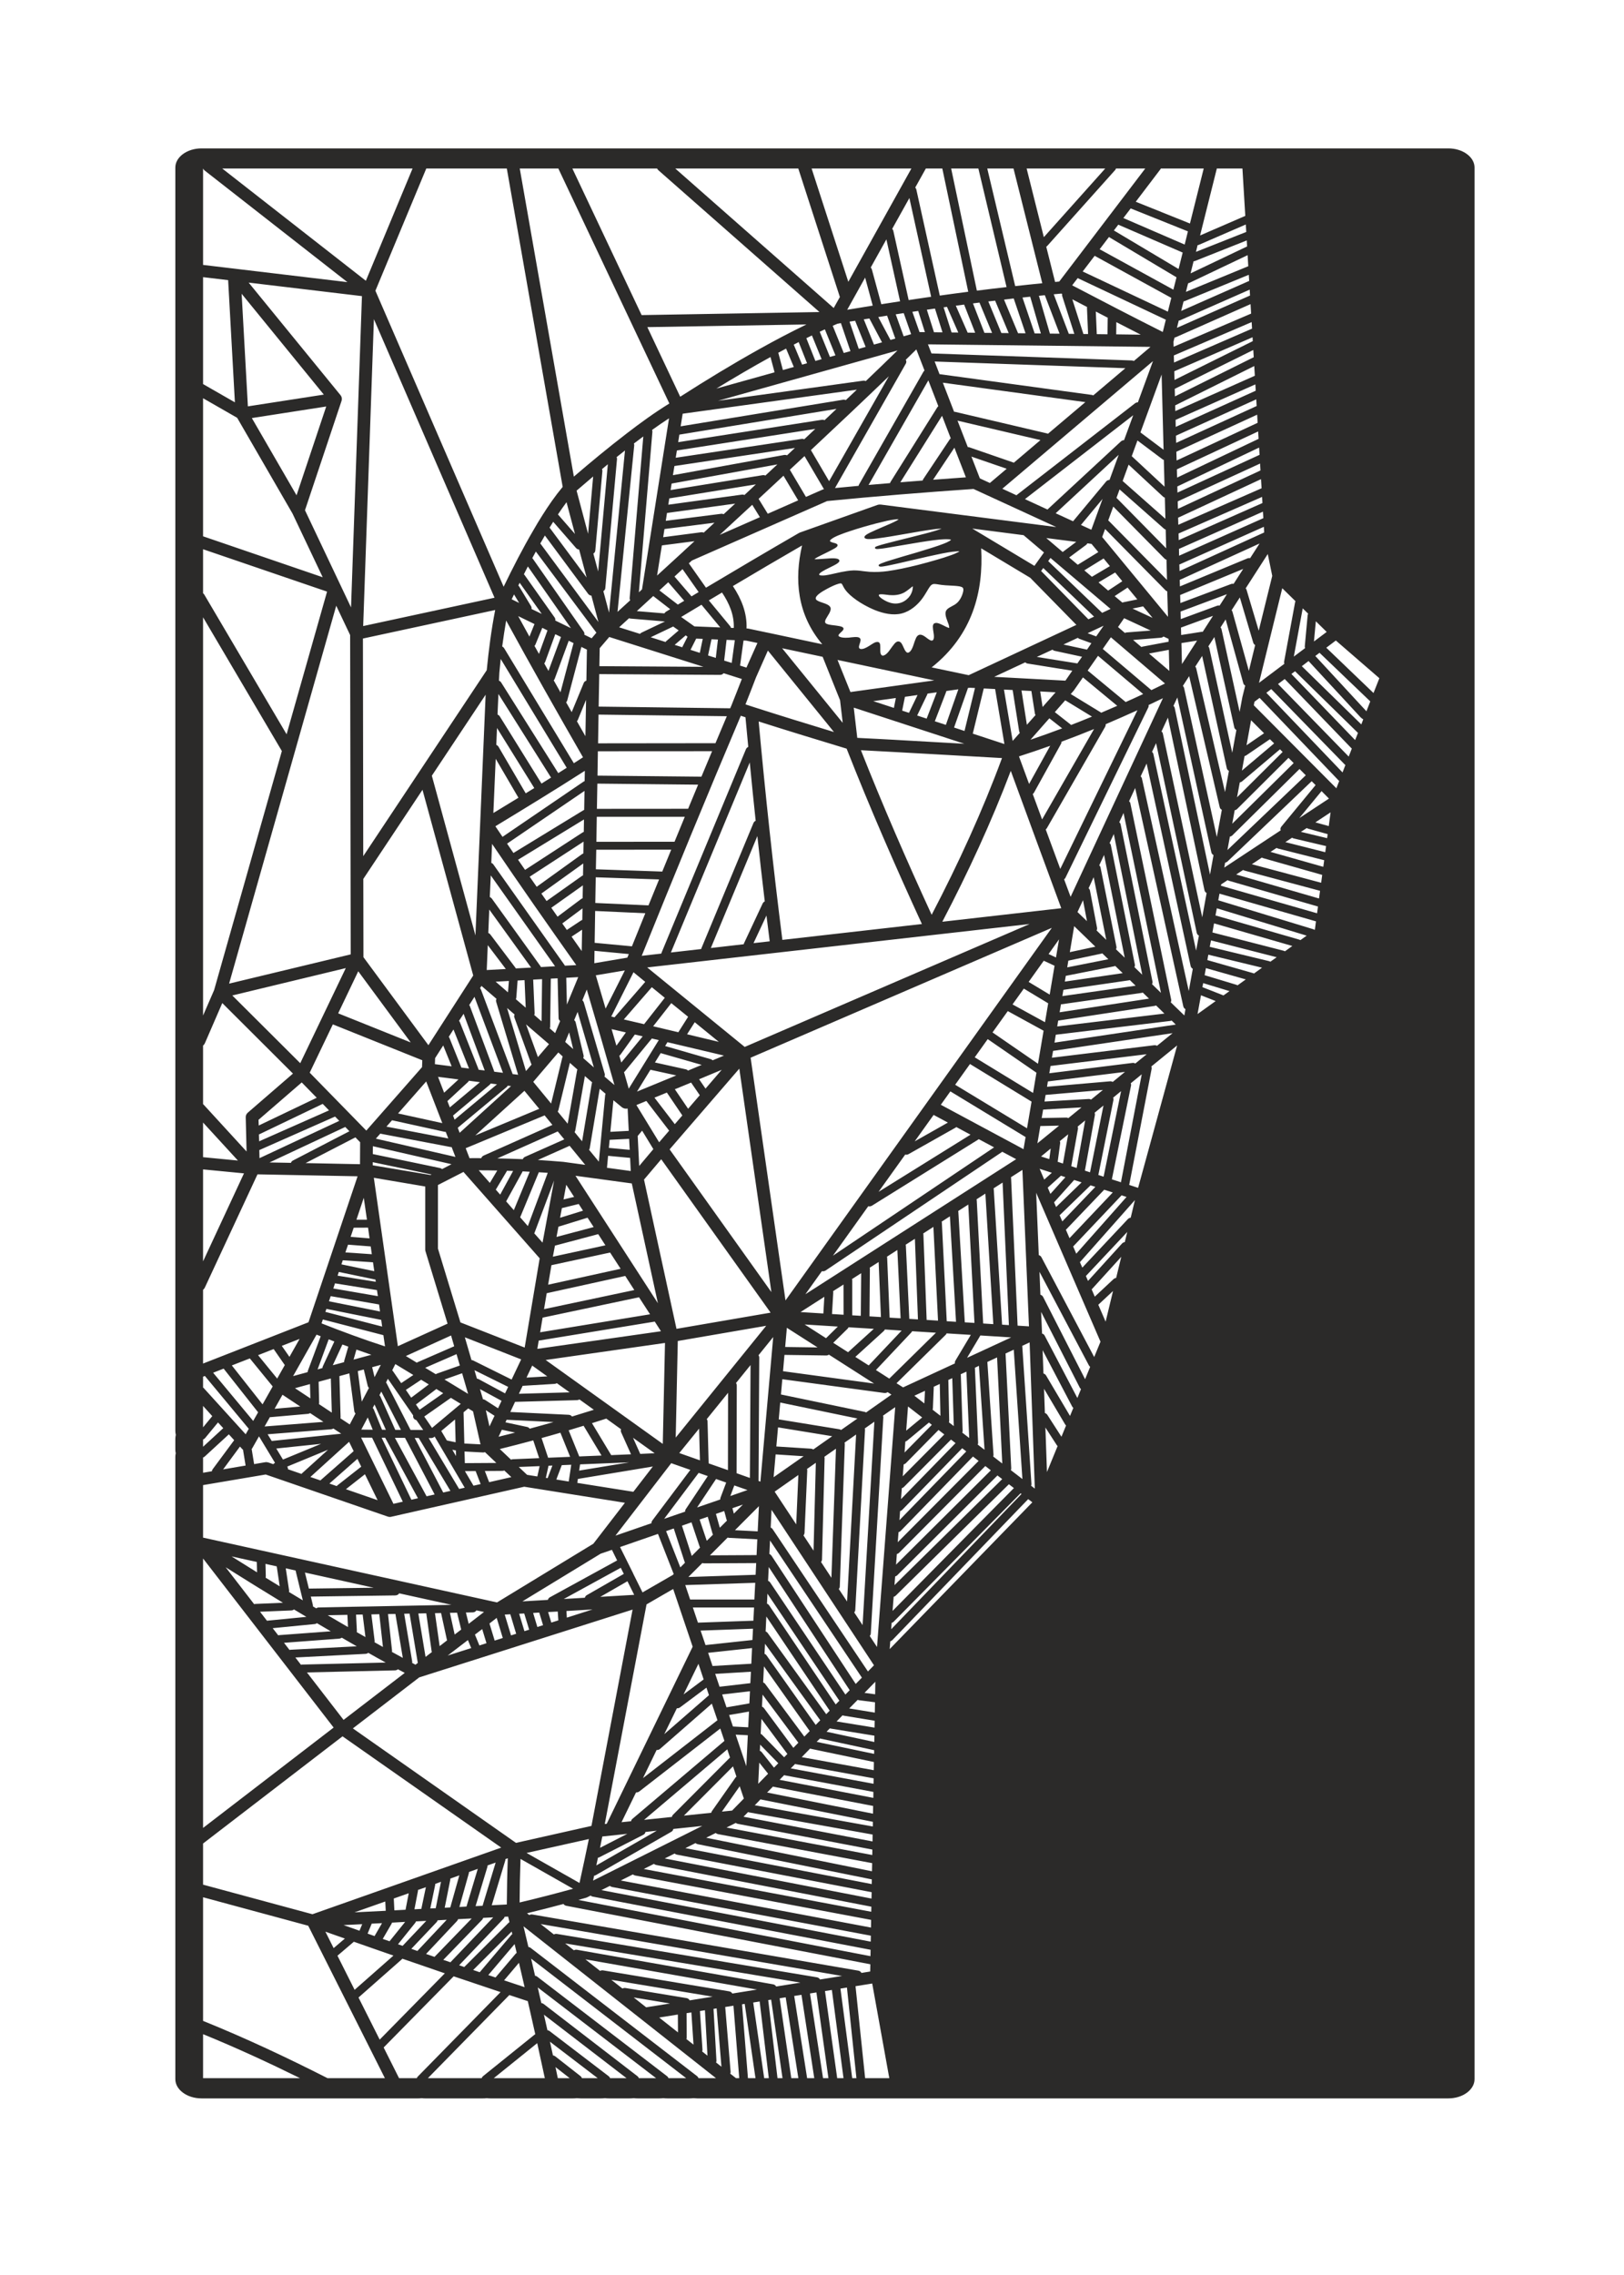<?xml version="1.0" encoding="UTF-8"?>
<!DOCTYPE svg PUBLIC "-//W3C//DTD SVG 1.1//EN" "http://www.w3.org/Graphics/SVG/1.1/DTD/svg11.dtd">
<!-- Creator: CorelDRAW X8 -->
<svg xmlns="http://www.w3.org/2000/svg" xml:space="preserve" width="250mm" height="350mm" version="1.1" style="shape-rendering:geometricPrecision; text-rendering:geometricPrecision; image-rendering:optimizeQuality; fill-rule:evenodd; clip-rule:evenodd"
viewBox="0 0 25000 35000"
 xmlns:xlink="http://www.w3.org/1999/xlink">
 <defs>
  <style type="text/css">
   <![CDATA[
    .fil0 {fill:#2B2A29}
   ]]>
  </style>
 </defs>
 <g id="Layer_x0020_1">
  <path class="fil0" d="M9315 32280c18,2 37,3 56,3 0,0 324,0 324,0 19,0 38,-1 56,-3 0,0 4,-1 4,-1 0,0 3,1 3,1 18,2 37,3 56,3 0,0 337,0 337,0 19,0 38,-1 56,-3 0,0 4,-1 4,-1 0,0 3,1 3,1 18,2 37,3 56,3 0,0 344,0 344,0 19,0 38,-1 56,-3 0,0 3,-1 3,-1 0,0 3,1 3,1 19,2 38,3 56,3 0,0 11563,0 11563,0 227,0 404,-136 404,-295 0,0 0,-29411 0,-29411 0,-159 -177,-294 -404,-294 0,0 -19192,0 -19192,0 -226,0 -404,135 -404,294 0,0 0,19440 0,19440 0,19 3,37 7,56 0,0 1,2 1,2 0,0 -1,3 -1,3 -4,18 -7,37 -7,55 0,0 0,171 0,171 0,17 2,34 6,51 0,0 1,2 1,2 0,0 -1,3 -1,3 -4,17 -6,34 -6,51 0,0 0,9577 0,9577 0,159 178,295 404,295 0,0 3334,0 3334,0 17,0 34,-1 51,-3 0,0 3,0 3,0 0,0 3,0 3,0 16,2 33,3 50,3 0,0 891,0 891,0 18,0 37,-1 55,-3 0,0 3,-1 3,-1 0,0 3,1 3,1 18,2 37,3 55,3 0,0 1270,0 1270,0 18,0 37,-1 55,-3 0,0 3,-1 3,-1 0,0 3,1 3,1 19,2 38,3 56,3 0,0 314,0 314,0 19,0 38,-1 56,-3 0,0 4,-1 4,-1 0,0 3,1 3,1zm-6189 -985c0,0 0,677 0,677 0,0 1493,0 1493,0 -485,-239 -981,-468 -1493,-677zm1883 -1577c42,84 85,168 127,253 0,0 173,-147 173,-147 -100,-35 -200,-71 -300,-106zm2621 -1063c0,0 -125,44 -125,44 1,8 0,15 -2,22 0,0 -182,604 -182,604 36,-2 72,-4 108,-5 0,-2 1,-3 1,-5 0,0 200,-660 200,-660zm2517 2384c97,77 194,153 290,229 0,0 -2,-275 -2,-275 -96,16 -192,31 -288,46zm422 -67c0,0 2,372 2,372 1,9 -1,18 -5,26 36,28 73,57 110,86 0,0 -33,-496 -33,-496 -25,4 -50,8 -74,12zm240 589c27,22 55,43 82,65 0,0 -39,-699 -39,-699 -26,4 -51,8 -77,12 0,0 39,594 39,594 1,9 -1,19 -5,28zm223 -663c-16,3 -32,5 -48,8 0,0 45,796 45,796 0,10 -1,19 -6,28 28,22 56,44 83,66 0,0 -74,-898 -74,-898zm-3431 1074c0,0 786,0 786,0 0,0 -117,-539 -117,-539 0,0 -669,539 -669,539zm950 -171c12,57 24,114 36,171 0,0 183,0 183,0 0,0 -219,-171 -219,-171zm-85 -390c0,0 46,210 46,210 13,2 25,7 34,14 0,0 391,306 391,306 11,9 18,20 21,31 0,0 243,0 243,0 0,0 -735,-561 -735,-561zm-93 -416c18,79 36,159 54,239 12,1 24,6 33,13 0,0 909,694 909,694 12,9 19,20 22,31 0,0 254,0 254,0 0,0 -1272,-977 -1272,-977zm-517 -6160c0,0 -86,5 -86,5 0,0 97,320 97,320 0,0 79,-25 79,-25 0,0 -90,-300 -90,-300zm136 -8c0,0 81,268 81,268 0,0 73,-23 73,-23 0,0 -76,-249 -76,-249 0,0 -78,4 -78,4zm-956 -16c0,0 -110,2 -110,2 0,0 73,334 73,334 0,0 101,-77 101,-77 -1,-4 -3,-7 -3,-11 0,0 -61,-248 -61,-248zm-144 659c0,0 362,-115 362,-115 0,0 -51,-123 -51,-123 0,0 -311,238 -311,238zm419 -322c0,1 1,1 1,2 0,0 68,165 68,165 0,0 109,-35 109,-35 0,0 -66,-217 -66,-217 0,0 -112,85 -112,85zm224 -171c1,2 2,4 2,7 0,0 78,256 78,256 0,0 125,-40 125,-40 0,0 -94,-309 -94,-309 0,0 -111,86 -111,86zm743 5599c18,80 36,160 55,240 12,1 24,6 34,13 0,0 1445,1112 1445,1112 12,9 19,20 22,31 0,0 266,0 266,0 0,0 -1822,-1396 -1822,-1396zm-102 -443c20,88 40,176 61,264 13,2 25,6 34,14 0,0 1997,1530 1997,1530 12,9 19,20 22,31 0,0 273,0 273,0 0,0 -2387,-1839 -2387,-1839zm1579 597c64,51 128,101 192,152 123,-20 245,-39 368,-59 0,0 -560,-93 -560,-93zm-173 -137c13,-7 29,-11 47,-8 0,0 939,155 939,155 25,4 41,19 49,35 118,-19 236,-38 354,-57 0,0 -1560,-259 -1560,-259 57,45 114,90 171,134zm-4259 -15699c0,0 -1747,421 -1747,421 0,0 1046,1042 1046,1042 0,0 701,-1463 701,-1463zm3313 -5094c-30,-15 -59,-29 -88,-43 0,0 -155,425 -155,425 -3,9 -8,17 -15,24 22,38 43,77 65,116 0,0 193,-522 193,-522zm193 94c-25,-12 -49,-24 -74,-36 0,0 -216,586 -216,586 -3,8 -8,16 -15,23 35,61 69,123 104,184 0,0 201,-757 201,-757zm1887 -69c-1,3 -2,5 -3,8 0,0 -83,165 -83,165 47,15 95,31 143,46 0,0 45,-215 45,-215 -34,-1 -68,-2 -102,-4zm-3753 12479c0,0 57,97 57,97 0,0 -2,-86 -2,-86 0,0 -55,-11 -55,-11zm-3837 1673c0,0 0,4145 0,4145 0,0 2010,-1544 2010,-1544 0,0 -2010,-2601 -2010,-2601zm827 53c0,0 -388,-85 -388,-85 130,82 261,163 392,245 0,0 -4,-160 -4,-160zm1118 -1206c0,0 112,39 112,39 3,-4 7,-8 11,-11 0,0 367,-288 367,-288 0,0 -59,-120 -59,-120 0,0 -431,380 -431,380zm14930 -10237c152,-100 305,-200 457,-301 -38,-38 -76,-76 -114,-115 0,0 -343,416 -343,416zm-16875 -8323c0,0 0,1645 0,1645 0,0 490,281 490,281 0,0 -104,-1880 -104,-1880 0,0 -386,-46 -386,-46zm5102 5337c-83,-40 -167,-81 -251,-122 57,105 115,210 173,315 0,0 78,-193 78,-193zm0 336c23,41 46,82 69,123 0,0 131,-361 131,-361 -27,-13 -54,-27 -80,-40 0,0 -105,256 -105,256 -3,8 -8,15 -15,22zm2281 -3572c-10,65 -20,129 -31,194 0,0 2500,-409 2500,-409 16,-2 30,0 42,6 57,-54 113,-108 170,-161 0,0 -2681,370 -2681,370zm2819 -502c164,-157 327,-313 488,-471 -921,258 -1842,516 -2763,774 0,0 2235,-309 2235,-309 15,-2 29,1 40,6zm-2637 2463c0,0 -502,65 -502,65 -25,155 -49,310 -74,464 136,-124 271,-248 406,-372 0,0 9,-9 9,-9 54,-49 107,-99 161,-148zm889 -560c-167,155 -334,309 -501,463 206,-90 412,-181 619,-272 0,0 -118,-191 -118,-191zm481 -447c-128,119 -255,238 -383,356 0,0 141,229 141,229 156,-69 312,-137 468,-206 0,0 -226,-379 -226,-379zm-2005 1851c-84,77 -169,155 -253,232 0,0 424,35 424,35 8,-11 18,-22 32,-30 19,-12 39,-24 58,-35 0,0 -261,-202 -261,-202zm378 132c33,-20 66,-40 99,-59 0,0 -246,-285 -246,-285 -45,41 -90,83 -136,125 0,0 283,218 283,218 0,0 0,1 0,1zm73 -546c-41,38 -83,76 -124,114 0,0 262,305 262,305 37,-22 74,-44 110,-66 0,0 -248,-353 -248,-353zm9976 3742c-78,51 -156,102 -234,154 0,0 206,57 206,57 9,-70 19,-141 28,-211zm-366 241c-30,20 -61,40 -91,59 0,0 404,97 404,97 3,-21 6,-42 8,-62 0,0 -300,-84 -300,-84 -8,-2 -15,-6 -21,-10zm297 278c0,0 -500,-118 -500,-118 -9,-3 -17,-6 -24,-11 -34,23 -69,45 -103,68 0,0 614,155 614,155 4,-31 8,-62 13,-94zm-762 28c-31,20 -62,41 -94,61 0,0 813,230 813,230 4,-34 9,-68 14,-102 0,0 -710,-179 -710,-179 -9,-2 -17,-6 -23,-10zm-226 148c-52,34 -103,69 -155,103 0,0 1067,285 1067,285 5,-40 11,-80 16,-121 0,0 -907,-257 -907,-257 -8,-2 -15,-5 -21,-10zm718 -3023c-35,26 -70,52 -104,79 0,0 916,896 916,896 10,-26 20,-52 30,-78 -15,-9 -32,-21 -42,-32 0,0 -800,-865 -800,-865zm169 -127c-22,16 -44,33 -65,49 0,0 787,851 787,851 19,-51 39,-101 59,-152 -2,-2 -4,-4 -6,-6 0,0 -775,-742 -775,-742zm251 -189c-49,37 -98,74 -147,111 0,0 727,697 727,697 30,-76 60,-152 90,-228 -223,-193 -447,-387 -670,-580zm-2076 5458c-18,96 -36,193 -53,289 93,-67 186,-134 279,-200 0,0 -226,-89 -226,-89zm34 -187c-4,21 -8,41 -12,62 0,0 311,122 311,122 5,2 9,4 12,6 31,-22 63,-45 94,-67 0,0 -405,-123 -405,-123zm42 -231c-7,36 -13,72 -20,109 0,0 490,148 490,148 6,2 12,5 17,8 42,-31 85,-61 127,-91 0,0 -614,-174 -614,-174zm466 -1440c0,0 1275,369 1275,369 6,-39 11,-79 16,-118 0,0 -1162,-311 -1162,-311 -8,-2 -16,-6 -22,-10 -36,23 -71,47 -107,70zm1875 -2179c-3,-2 -5,-4 -7,-6 0,0 -962,-942 -962,-942 -19,14 -37,28 -56,42 0,0 981,1017 981,1017 15,-37 29,-74 44,-111zm-649 -1717c0,0 -29,311 -29,311 65,-49 130,-98 196,-147 -56,-55 -112,-110 -167,-164zm-8568 17559c-5,109 -10,218 -16,326 51,-51 101,-103 152,-155 0,0 -136,-171 -136,-171zm-158 -785c0,0 -306,53 -306,53 20,59 39,118 59,177 1,0 1,0 2,0 0,0 233,12 233,12 4,-81 8,-161 12,-242zm-246 843c0,0 -756,758 -756,758 141,-15 281,-29 421,-44 1,-9 5,-17 10,-25 0,0 362,-515 362,-515 4,-6 9,-11 16,-16 -18,-53 -35,-105 -53,-158zm228 -479c0,0 -187,-9 -187,-9 55,161 110,323 164,485 8,-159 15,-317 23,-476zm-125 785c0,0 -274,390 -274,390 52,-5 105,-11 157,-16 60,-62 121,-123 181,-185 -21,-63 -43,-126 -64,-189zm315 -640c-2,32 -3,63 -5,95 12,4 22,11 29,20 0,0 189,239 189,239 22,-23 44,-45 66,-68 0,0 -279,-286 -279,-286zm19 -397c-4,77 -8,154 -11,231 10,3 18,9 24,16 0,0 337,344 337,344 17,-17 33,-34 50,-51 0,0 -400,-540 -400,-540zm9 -188c13,5 23,13 30,22 0,0 453,612 453,612 26,-26 51,-52 77,-79 0,0 -551,-740 -551,-740 -3,62 -6,123 -9,185zm735 376c0,0 -705,-996 -705,-996 -4,82 -8,165 -12,247 13,5 23,13 30,22 0,0 604,812 604,812 27,-28 55,-56 83,-85zm-688 -1343c-3,52 -5,103 -8,155 14,4 24,13 31,23 0,0 757,1070 757,1070 24,-23 47,-47 70,-71 0,0 -850,-1177 -850,-1177zm2201 -3651c-9,124 -18,248 -28,372 0,0 246,-203 246,-203 -72,-56 -145,-113 -218,-169zm-503 4235c-55,57 -111,114 -167,171 0,0 164,22 164,22 1,-65 2,-129 3,-193zm-3110 2265c-3,17 -12,33 -30,43 0,0 -1162,667 -1162,667 -8,5 -17,8 -27,9 -5,25 -11,50 -16,75 560,-280 1121,-560 1681,-841 -149,16 -297,32 -446,47zm752 -2069c22,66 45,132 67,198 0,0 352,-61 352,-61 3,-62 6,-124 9,-187 0,0 -428,50 -428,50zm680 -1200c-3,77 -7,153 -11,230 13,5 24,14 31,23 0,0 902,1250 902,1250 18,-18 35,-36 53,-54 0,0 -975,-1449 -975,-1449zm-1861 3315c-2,17 -13,34 -33,44 0,0 -675,345 -675,345 -7,3 -15,6 -23,7 -8,39 -16,79 -25,119 0,0 930,-534 930,-534 -58,6 -116,13 -174,19zm-21 -186c143,-15 285,-30 428,-45 2,-12 7,-23 17,-33 0,0 869,-872 869,-872 2,-3 6,-6 9,-8 -14,-42 -28,-85 -42,-127 0,0 -1281,1085 -1281,1085zm1095 -2246c22,66 45,132 67,198 0,0 474,-55 474,-55 3,-59 6,-117 9,-176 0,0 -550,33 -550,33zm-109 -324c23,68 46,136 68,203 0,0 597,-35 597,-35 3,-80 7,-161 11,-241 0,0 -676,73 -676,73zm906 -756c14,5 25,14 32,24 0,0 1026,1526 1026,1526 19,-19 37,-38 56,-57 0,0 -1107,-1647 -1107,-1647 -2,51 -5,103 -7,154zm-2535 3582c-11,58 -23,116 -35,174 0,0 420,-215 420,-215 -128,14 -256,27 -385,41zm519 -678c-74,153 -148,306 -223,458 49,-5 98,-10 147,-15 2,-13 8,-26 20,-36 0,0 1411,-1195 1411,-1195 2,-2 4,-3 6,-5 -22,-63 -43,-126 -64,-190 0,0 -1248,969 -1248,969 -13,10 -31,15 -49,14zm317 -653c-70,145 -140,289 -210,433 0,0 1143,-888 1143,-888 1,0 2,-1 4,-2 -29,-85 -58,-171 -87,-256 0,0 -798,697 -798,697 -14,12 -33,18 -52,16zm312 -642c-65,133 -129,266 -194,398 0,0 682,-594 682,-594 2,-2 4,-4 6,-5 -13,-39 -26,-78 -39,-116 0,0 -407,304 -407,304 -13,10 -31,15 -48,13zm332 -684c-77,157 -153,314 -229,471 0,0 307,-229 307,-229 1,-1 2,-1 2,-2 -27,-80 -54,-160 -80,-240zm33 -511c25,74 51,149 76,223 0,0 722,-78 722,-78 3,-58 6,-116 9,-174 0,0 -807,29 -807,29zm-1818 -11111c0,0 -311,232 -311,232 23,33 47,67 70,100 0,0 220,-146 220,-146 5,-3 11,-6 18,-8 1,-59 2,-119 3,-178zm-1749 2652c-3,7 -7,14 -14,20 0,0 -311,288 -311,288 -2,1 -4,3 -6,4 0,0 38,98 38,98 0,0 463,-388 463,-388 0,0 -170,-22 -170,-22zm598 76c-4,8 -9,15 -17,22 0,0 -749,623 -749,623 -1,1 -2,2 -3,3 0,0 29,77 29,77 0,0 791,-719 791,-719 0,0 -51,-6 -51,-6zm-3667 1181c0,0 330,6 330,6 4,-14 14,-28 31,-36 0,0 869,-450 869,-450 0,0 -64,-66 -64,-66 0,0 -1166,546 -1166,546zm1009 -706c0,0 -1160,513 -1160,513 -2,1 -4,1 -6,2 0,0 3,125 3,125 0,0 1228,-574 1228,-574 0,0 -65,-66 -65,-66zm386 395c0,0 -73,-75 -73,-75 0,0 -767,396 -767,396 0,0 838,17 838,17 0,-113 1,-226 2,-338zm1017 -935c0,0 -433,492 -433,492 0,0 681,149 681,149 0,0 -248,-641 -248,-641zm182 -71c0,0 94,244 94,244 0,0 221,-204 221,-204 0,0 -315,-40 -315,-40zm1602 -1503c0,0 -137,7 -137,7 0,0 22,515 22,515 1,10 -1,20 -6,29 0,0 113,98 113,98 0,0 8,-649 8,-649zm616 -761c0,0 -162,107 -162,107 52,74 104,148 156,222 2,-110 4,-219 6,-329zm-2138 1781c0,0 -125,195 -125,195 0,0 -3,93 -3,93 0,0 258,33 258,33 0,0 -130,-321 -130,-321zm158 -246c0,0 -73,114 -73,114 6,6 10,12 12,19 0,0 177,439 177,439 2,4 3,9 4,14 0,0 119,15 119,15 0,0 -239,-601 -239,-601zm156 -241c0,0 -71,109 -71,109 6,6 10,12 13,19 0,0 285,719 285,719 2,4 3,9 4,14 0,0 94,11 94,11 0,0 -325,-872 -325,-872zm697 -505c0,0 -204,11 -204,11 0,0 190,164 190,164 0,0 14,-175 14,-175zm134 -7c0,0 -20,264 -20,264 -1,8 -3,15 -7,23 0,0 152,131 152,131 0,0 -18,-424 -18,-424 0,0 -107,6 -107,6zm2015 -1156c54,-133 108,-266 163,-399 0,0 -975,-33 -975,-33 -2,132 -4,264 -7,395 0,0 819,37 819,37zm5795 -6250c115,54 231,107 347,160 0,-1 1,-1 2,-2 0,0 1130,-1047 1130,-1047 12,-11 29,-18 47,-18 47,-128 94,-256 141,-384 0,0 -1667,1291 -1667,1291zm-6780 4489c0,0 -1192,811 -1192,811 33,48 65,96 98,144 0,0 1073,-655 1073,-655 5,-3 10,-6 16,-8 1,-97 3,-194 5,-292zm1902 -2084c40,13 79,25 119,38 0,0 33,-283 33,-283 -33,-2 -66,-3 -99,-4 0,0 -53,249 -53,249zm-344 -309c0,0 -170,146 -170,146 39,13 78,25 116,37 0,0 82,-162 82,-162 -9,-7 -19,-14 -28,-21zm-872 -264c-51,46 -102,93 -153,140 107,34 214,67 321,101 6,-7 14,-14 24,-19 0,0 361,-172 361,-172 -2,0 -4,0 -6,0 0,0 -522,-44 -522,-44 -9,0 -18,-3 -25,-6zm2177 -4018c-284,156 -561,319 -833,485 299,-83 597,-166 896,-250 0,0 -63,-235 -63,-235zm240 -130c-40,21 -80,43 -120,64 0,0 0,0 0,0 0,0 71,266 71,266 56,-16 112,-32 168,-47 0,0 -119,-283 -119,-283zm194 -100c-26,13 -51,26 -76,39 0,0 129,308 129,308 25,-7 50,-14 76,-21 0,0 -129,-326 -129,-326zm204 -102c-28,14 -57,28 -86,42 0,0 139,350 139,350 32,-9 64,-18 96,-27 0,0 -149,-365 -149,-365zm199 -94c-26,12 -53,24 -79,37 0,0 157,387 157,387 28,-8 57,-16 85,-24 0,0 -163,-400 -163,-400zm193 -86c-24,10 -48,21 -72,31 0,0 170,419 170,419 34,-9 69,-19 103,-29 0,0 -147,-431 -147,-431 -18,3 -36,7 -54,10zm273 -46c-29,5 -58,10 -86,14 0,0 142,418 142,418 35,-10 71,-20 106,-30 0,0 -162,-402 -162,-402zm219 -35c-29,4 -57,9 -86,13 0,0 157,388 157,388 41,-11 83,-23 124,-34 0,0 -194,-366 -194,-366 0,0 -1,-1 -1,-1zm273 -44c-45,7 -91,15 -136,22 0,0 188,352 188,352 25,-7 50,-14 75,-21 0,0 -127,-353 -127,-353zm256 -39c-41,6 -82,13 -123,19 0,0 122,338 122,338 38,-11 77,-22 115,-33 0,0 -114,-324 -114,-324zm223 -33c-30,4 -60,9 -90,13 0,0 110,312 110,312 28,1 55,1 83,1 0,0 -103,-326 -103,-326zm258 -37c-42,6 -84,12 -125,18 0,0 109,344 109,344 0,1 0,2 0,3 44,0 88,1 132,1 0,0 -116,-366 -116,-366zm185 -26c-17,2 -34,5 -52,7 0,0 122,385 122,385 0,0 0,1 0,2 35,0 70,1 104,1 0,0 -174,-395 -174,-395zm264 -35c-42,5 -85,11 -128,17 0,0 179,407 179,407 2,2 2,5 3,8 39,0 77,1 116,1 0,0 -170,-433 -170,-433zm236 -31c-34,5 -67,9 -100,13 0,0 174,447 174,447 1,2 2,4 2,6 39,0 79,1 118,1 0,0 -194,-467 -194,-467zm1976 234c-62,-32 -124,-64 -185,-96 0,0 15,348 15,348 55,1 110,1 165,2 0,0 3,-241 3,-241 0,-4 1,-9 2,-13zm-9141 4256c-12,25 -24,50 -36,75 38,18 77,37 115,56 0,0 -79,-131 -79,-131zm-3188 16585c0,0 564,730 564,730 0,0 942,-723 942,-723 -35,-18 -70,-37 -105,-56 -10,9 -25,16 -44,17 0,0 -1357,32 -1357,32zm1580 -905c0,0 -83,2 -83,2 0,0 123,732 123,732 2,8 1,16 -1,24 17,9 35,18 52,28 0,0 37,-29 37,-29 -2,-5 -4,-10 -4,-15 0,0 -124,-742 -124,-742zm257 -5c0,0 -122,3 -122,3 0,0 111,668 111,668 0,0 98,-75 98,-75 -3,-5 -4,-10 -5,-16 0,0 -82,-580 -82,-580zm134 -2c0,0 72,507 72,507 0,0 115,-89 115,-89 -2,-4 -3,-8 -4,-11 0,0 -89,-409 -89,-409 0,0 -94,2 -94,2zm-2149 682c0,0 86,112 86,112 6,-2 12,-3 18,-3 0,0 1287,-31 1287,-31 -90,-49 -180,-99 -269,-150 -11,9 -24,15 -41,16 0,0 -1081,56 -1081,56zm1292 -666c0,0 -122,3 -122,3 0,0 50,405 50,405 1,7 0,15 -2,23 43,24 86,48 130,73 0,0 -56,-504 -56,-504zm134 -2c0,0 62,560 62,560 1,8 0,15 -2,22 56,31 112,62 168,92 0,0 -114,-676 -114,-676 0,0 -114,2 -114,2zm-1601 442c0,0 85,110 85,110 5,-1 11,-2 16,-3 0,0 1019,-53 1019,-53 -77,-44 -154,-88 -231,-133 -10,8 -23,14 -39,15 0,0 -850,64 -850,64zm976 -430c0,0 -303,6 -303,6 104,61 208,122 312,182 0,0 -9,-188 -9,-188zm144 266c44,25 89,51 134,76 0,0 -43,-347 -43,-347 0,0 -102,2 -102,2 0,0 13,249 13,249 0,6 -1,13 -2,20zm-1294 -61c0,0 85,110 85,110 5,-1 10,-2 15,-3 0,0 794,-59 794,-59 -71,-42 -142,-83 -213,-125 -9,7 -22,13 -36,14 0,0 -645,63 -645,63zm-195 -253c0,0 107,139 107,139 4,-1 9,-2 13,-2 0,0 594,-58 594,-58 -64,-38 -127,-76 -191,-114 -10,8 -24,14 -40,15 0,0 -483,20 -483,20zm-529 -684c0,0 438,567 438,567 6,-1 11,-2 17,-3 0,0 427,-18 427,-18 -296,-180 -590,-362 -882,-546zm786 -14c0,0 -173,-38 -173,-38 0,0 5,192 5,192 0,6 -1,13 -3,20 72,44 145,89 217,133 0,0 -45,-301 -45,-301 -1,-2 -1,-4 -1,-6zm139 30c0,0 51,337 51,337 1,9 1,18 -2,27 71,43 143,86 214,129 0,0 -109,-447 -109,-447 -1,-4 -2,-8 -2,-12 0,0 -152,-34 -152,-34zm926 -1217c0,0 488,169 488,169 0,0 -195,-399 -195,-399 0,0 -293,230 -293,230zm869 7223c-2,3 -4,6 -7,8 0,0 -668,589 -668,589 0,0 0,0 0,0 108,216 217,432 326,648 0,0 1003,-1020 1003,-1020 -218,-75 -436,-150 -654,-225zm365 -73c44,15 87,30 130,45 2,-2 3,-4 5,-5 0,0 568,-586 568,-586 -71,4 -141,8 -211,11 -2,10 -7,20 -15,28 0,0 -477,507 -477,507zm660 -1261c1,7 0,14 -2,21 0,0 -145,517 -145,517 37,-2 73,-4 109,-6 0,-1 0,-2 1,-4 0,0 173,-576 173,-576 0,0 -136,48 -136,48zm-482 743c-3,10 -7,19 -15,28 0,0 -390,411 -390,411 31,11 62,22 94,33 1,-1 2,-3 3,-4 0,0 448,-476 448,-476 -47,3 -94,5 -140,8zm334 -691c0,0 -138,49 -138,49 0,6 0,11 -1,17 0,0 -86,432 -86,432 29,-2 58,-3 87,-5 0,-1 0,-2 0,-3 0,0 138,-490 138,-490zm-873 1084c1,-1 3,-3 4,-4 0,0 360,-380 360,-380 -53,2 -106,5 -159,8 -2,8 -6,17 -12,24 0,0 -264,328 -264,328 24,8 47,16 71,24zm502 -953c0,6 0,12 -1,18 0,0 -75,360 -75,360 28,-1 56,-3 84,-4 0,0 81,-406 81,-406 0,0 -89,32 -89,32zm2541 -4416c0,0 522,-31 522,-31 0,0 -104,-209 -104,-209 0,0 -418,240 -418,240zm-3244 5299c0,0 0,0 0,0 0,0 240,-298 240,-298 -67,4 -135,7 -203,11 -1,6 -3,11 -6,17 0,0 -136,234 -136,234 35,12 70,24 105,36zm438 -790c0,6 0,12 -1,17 0,0 -54,281 -54,281 35,-2 71,-4 106,-6 0,0 70,-334 70,-334 0,0 -121,42 -121,42zm2285 -4291c0,0 6,102 6,102 0,0 396,-126 396,-126 0,0 -402,24 -402,24zm-2999 4810c-1,3 -2,6 -3,10 0,0 -59,143 -59,143 36,13 71,25 107,38 0,0 115,-199 115,-199 -53,3 -107,5 -160,8zm341 -387c0,1 0,2 0,3 0,0 9,179 9,179 57,-3 114,-6 172,-9 0,0 49,-254 49,-254 0,0 -230,81 -230,81zm2524 -4415c0,0 -148,8 -148,8 0,0 49,162 49,162 0,0 108,-34 108,-34 0,0 0,0 0,-1 0,0 -9,-135 -9,-135zm93 -193c0,0 324,-19 324,-19 4,-15 13,-30 30,-40 0,0 570,-327 570,-327 0,0 -47,-94 -47,-94 0,0 -877,480 -877,480zm-1395 5708c34,11 67,23 101,34 1,-1 2,-1 2,-2 0,0 482,-568 482,-568 4,-6 10,-11 17,-15 -3,-13 -6,-27 -9,-41 0,0 -593,592 -593,592zm670 -263c-11,-45 -21,-91 -32,-136 0,0 -405,477 -405,477 37,13 74,25 111,37 0,-1 1,-1 2,-2 0,0 306,-361 306,-361 5,-6 11,-11 18,-15zm11239 -26346c0,0 -799,317 -799,317 -6,2 -13,4 -20,4 -15,62 -31,124 -46,186 0,0 865,-412 865,-412 2,0 3,-1 5,-2 -2,-31 -4,-62 -5,-93zm-8438 18961c0,0 -531,707 -531,707 108,-37 216,-74 323,-111 -1,-13 2,-27 10,-38 0,0 339,-509 339,-509 -47,-16 -94,-33 -141,-49zm-7012 -355c-6,-4 -12,-9 -16,-14 0,0 -33,-36 -33,-36 0,0 -259,351 -259,351 0,0 346,-59 346,-59 0,0 -38,-231 -38,-231 0,-4 0,-7 0,-11zm1029 -1011c0,0 -231,63 -231,63 0,0 237,157 237,157 0,0 -6,-220 -6,-220zm590 -576c-30,-11 -61,-22 -91,-33 0,0 -148,319 -148,319 0,0 173,-47 173,-47 0,-6 1,-12 2,-17 0,0 64,-222 64,-222zm4410 -4802c-1,1 -1,2 -2,4 0,0 -218,305 -218,305 -5,6 -11,12 -18,17 10,35 20,70 30,105 0,0 330,-403 330,-403 -41,-9 -81,-19 -122,-28zm-1968 2096c-1,4 -3,9 -6,13 0,0 -163,273 -163,273 -1,2 -2,3 -3,4 0,0 68,77 68,77 0,0 199,-364 199,-364 -31,-1 -63,-2 -95,-3zm-2204 416c0,0 -113,337 -113,337 0,0 162,0 162,0 0,0 -49,-337 -49,-337zm435 -1193c0,0 -86,98 -86,98 0,0 952,182 952,182 0,0 -39,-101 -39,-101 -6,0 -11,0 -17,-1 0,0 -801,-176 -801,-176 -3,0 -6,-1 -9,-2zm1518 -565c-4,7 -9,15 -17,21 0,0 -559,469 -559,469 -1,1 -2,1 -3,2 0,0 24,64 24,64 0,0 653,-544 653,-544 0,0 -98,-12 -98,-12zm-249 -1334c0,0 -81,127 -81,127 6,6 10,13 12,20 0,0 370,992 370,992 2,5 3,9 3,13 0,0 135,17 135,17 0,0 -439,-1169 -439,-1169zm339 31c0,0 -231,-199 -231,-199 0,0 -22,34 -22,34 6,7 10,13 13,20 0,0 484,1289 484,1289 2,4 3,8 3,13 0,0 86,11 86,11 0,0 -338,-1124 -338,-1124 -4,-15 -3,-30 5,-44zm279 241c0,0 -116,-100 -116,-100 0,0 291,970 291,970 0,0 87,-101 87,-101 -4,-5 -6,-10 -8,-15 0,0 -257,-707 -257,-707 -6,-15 -5,-32 3,-47zm176 152c0,0 183,503 183,503 0,0 170,-199 170,-199 0,0 -353,-304 -353,-304zm486 -709c0,0 -105,5 -105,5 0,0 -10,739 -10,739 0,9 -2,18 -6,26 0,0 83,73 83,73 0,0 77,-186 77,-186 -16,-12 -24,-29 -24,-46 0,0 -15,-611 -15,-611zm317 -18c0,0 -184,10 -184,10 0,0 10,412 10,412 0,0 174,-422 174,-422zm251 -405c-1,64 -2,128 -3,191 0,0 508,-86 508,-86 8,-18 15,-37 23,-55 0,0 -528,-50 -528,-50zm782 -578c0,0 -772,-35 -772,-35 -2,163 -5,327 -8,490 0,0 574,54 574,54 68,-170 137,-339 206,-509zm-5512 8513c8,14 13,26 11,41 0,0 208,72 208,72 2,-3 4,-6 7,-8 0,0 402,-364 402,-364 0,0 -628,259 -628,259zm1307 -1529c0,0 37,153 37,153 32,-63 64,-126 96,-189 0,0 -133,36 -133,36zm-355 1148c0,0 -596,541 -596,541 0,0 155,53 155,53 2,-3 5,-5 8,-8 0,0 503,-442 503,-442 0,-1 0,-1 0,-1 0,0 -70,-143 -70,-143zm-1387 -84c0,0 -100,176 -100,176 -3,7 -7,13 -13,18 1,2 1,4 1,6 0,0 37,227 37,227 0,0 169,-29 169,-29 18,-3 35,-1 51,4 0,0 75,26 75,26 6,-8 15,-15 26,-20 0,0 1,0 1,0 0,0 -247,-408 -247,-408zm266 187c0,0 103,170 103,170 0,0 587,-242 587,-242 0,0 -690,72 -690,72zm-133 -219c0,0 63,103 63,103 0,0 1070,-112 1070,-112 0,0 -121,-80 -121,-80 -9,7 -21,11 -35,12 0,0 -977,77 -977,77zm654 -326c-9,6 -21,11 -34,12 0,0 -568,50 -568,50 -6,0 -12,0 -17,0 0,0 -82,144 -82,144 0,0 906,-71 906,-71 0,0 -205,-135 -205,-135zm319 -533c0,0 -188,51 -188,51 0,0 8,321 8,321 0,8 -1,15 -4,22 0,0 199,132 199,132 0,0 -15,-526 -15,-526zm285 -78c0,0 -153,42 -153,42 0,0 18,627 18,627 1,8 -1,15 -3,22 0,0 144,95 144,95 30,-56 60,-112 89,-169 -11,-10 -17,-23 -19,-36 0,0 -76,-581 -76,-581zm130 -35c0,0 61,470 61,470 37,-70 74,-141 111,-212 -10,-8 -16,-19 -19,-30 0,0 -61,-253 -61,-253 0,0 -92,25 -92,25zm-21 -331c0,0 -44,154 -44,154 0,0 274,-74 274,-74 -77,-26 -154,-53 -230,-80zm2558 -2742c-1,4 -3,7 -4,10 0,0 -246,446 -246,446 -1,2 -2,4 -3,6 0,0 118,135 118,135 0,0 245,-591 245,-591 -37,-2 -73,-4 -110,-6zm6376 -7370c0,0 -143,20 -143,20 -1,7 -3,13 -6,19 0,0 -153,318 -153,318 49,16 97,32 146,48 0,0 156,-405 156,-405zm-8760 11156c-33,62 -66,125 -99,187 0,0 176,2 176,2 0,0 -77,-189 -77,-189zm105 -199c-9,18 -19,35 -28,53 7,7 13,14 16,22 0,0 127,313 127,313 0,0 59,1 59,1 0,0 -174,-389 -174,-389zm104 -199c-10,19 -20,37 -29,56 7,6 11,13 15,20 0,0 229,513 229,513 0,0 87,0 87,0 0,0 -302,-589 -302,-589zm101 -197c-10,19 -19,39 -29,58 6,5 10,11 13,18 0,0 365,711 365,711 0,0 195,1 195,1 0,0 -105,-152 -105,-152 -18,-4 -32,-14 -41,-27 -9,-14 -12,-30 -8,-45 0,0 -390,-564 -390,-564zm1351 1420c0,0 -163,1 -163,1 0,0 1,5 1,5 0,0 129,219 129,219 0,0 110,-25 110,-25 0,0 -77,-200 -77,-200zm404 -636c0,0 -51,108 -51,108 85,-21 170,-42 255,-64 0,0 -204,-44 -204,-44zm-262 635c0,0 66,172 66,172 0,0 342,-78 342,-78 -36,-34 -72,-68 -109,-102 -8,4 -18,6 -29,6 0,0 -270,2 -270,2zm-313 -300c0,0 5,179 5,179 0,0 485,-3 485,-3 -58,-55 -117,-111 -175,-166 -10,4 -21,6 -32,5 0,0 -283,-15 -283,-15zm1042 -1322c0,0 -88,185 -88,185 0,0 320,-19 320,-19 0,0 -232,-166 -232,-166zm-911 704c0,0 -74,-45 -74,-45 0,0 -72,60 -72,60 0,0 12,480 12,480 0,0 249,13 249,13 0,0 -115,-508 -115,-508zm197 -17c0,0 56,249 56,249 0,0 78,-164 78,-164 0,0 -134,-85 -134,-85zm9432 -12736c49,42 99,84 148,126 0,0 218,-144 218,-144 -37,-45 -73,-89 -110,-134 0,0 -256,152 -256,152zm-10380 12833c0,0 120,175 120,175 0,0 442,-370 442,-370 0,0 -152,-93 -152,-93 -1,1 -1,2 -2,2 0,0 -408,286 -408,286zm186 -424c0,1 0,1 0,1 0,0 -314,238 -314,238 0,0 56,81 56,81 0,0 364,-255 364,-255 0,0 -106,-65 -106,-65zm125 -146c0,0 364,221 364,221 0,0 -92,-317 -92,-317 0,0 -272,96 -272,96zm1755 -2352c0,0 -30,159 -30,159 0,0 572,-152 572,-152 0,0 -94,-144 -94,-144 0,0 -438,135 -438,135 -3,1 -7,2 -10,2zm312 -348c0,0 -253,62 -253,62 -2,0 -4,1 -6,1 0,0 -28,149 -28,149 0,0 353,-109 353,-109 0,0 -66,-103 -66,-103zm452 -741c0,0 -17,184 -17,184 0,0 366,50 366,50 0,0 -10,-202 -10,-202 0,0 -339,-32 -339,-32zm524 -387c0,0 -68,81 -68,81 0,0 23,462 23,462 0,0 218,-259 218,-259 -1,-2 -2,-3 -3,-5 0,0 -170,-279 -170,-279zm381 -586c-64,26 -127,52 -191,78 0,0 313,408 313,408 0,0 116,-134 116,-134 0,-1 0,-1 -1,-2 0,0 -237,-350 -237,-350zm373 -154c-83,35 -167,69 -250,103 0,0 204,300 204,300 0,0 179,-208 179,-208 0,0 0,0 0,-1 0,0 -133,-194 -133,-194zm-4156 4572c-2,1 -3,2 -4,3 0,0 -231,153 -231,153 0,0 82,120 82,120 0,0 271,-204 271,-204 0,0 -118,-72 -118,-72zm62 -184c0,0 164,99 164,99 5,-4 12,-7 19,-10 0,0 351,-124 351,-124 0,0 -51,-175 -51,-175 0,0 -483,210 -483,210zm2172 -2816c0,0 -42,226 -42,226 0,0 163,-39 163,-39 0,0 -121,-187 -121,-187zm668 -691c0,0 -12,124 -12,124 0,0 321,30 321,30 0,0 -9,-169 -9,-169 0,0 -300,15 -300,15zm565 -598c-51,21 -102,42 -153,63 0,0 350,573 350,573 0,0 154,-179 154,-179 0,0 -351,-457 -351,-457zm63 -480c0,0 -207,336 -207,336 202,-83 404,-166 605,-249 0,0 -398,-87 -398,-87zm682 -731c0,0 -118,185 -118,185 163,39 326,78 489,117 0,0 -371,-302 -371,-302zm-4609 5259c-16,32 -32,64 -48,96 4,4 7,7 10,11 0,0 128,186 128,186 0,0 187,-125 187,-125 0,0 -277,-168 -277,-168zm162 -124c0,0 169,103 169,103 4,-4 9,-6 14,-9 0,0 561,-244 561,-244 0,0 -48,-166 -48,-166 0,0 -696,316 -696,316zm2047 -2827c0,1 -1,1 -1,2 0,0 -281,678 -281,678 -2,4 -4,8 -6,12 0,0 119,136 119,136 0,0 306,-819 306,-819 -45,-3 -91,-7 -137,-9zm235 127c0,0 -299,798 -299,798 -1,5 -4,9 -7,14 0,0 128,144 128,144 0,0 178,-956 178,-956zm239 -534c0,0 -489,218 -489,218 132,8 263,18 394,29 2,0 4,1 6,1 0,0 329,45 329,45 0,0 -240,-293 -240,-293zm347 -976c-38,-32 -75,-65 -112,-97 0,0 -148,837 -148,837 -2,8 -5,17 -11,25 0,0 116,142 116,142 0,0 149,-889 149,-889 1,-6 3,-12 6,-18zm206 175c-30,-25 -60,-51 -90,-76 0,0 -153,912 -153,912 -1,9 -5,18 -11,26 0,0 151,183 151,183 0,0 97,-1024 97,-1024 1,-7 3,-14 6,-21zm121 100c0,0 -47,486 -47,486 0,0 283,-15 283,-15 0,0 -17,-344 -17,-344 -31,8 -64,0 -88,-19 -44,-36 -88,-72 -131,-108zm591 -950c-2,2 -3,5 -5,7 0,0 -407,496 -407,496 -4,5 -9,10 -16,14 25,85 49,170 73,255 0,0 462,-747 462,-747 -36,-8 -72,-17 -107,-25zm137 225c0,0 -89,144 -89,144 0,0 474,105 474,105 15,3 27,10 35,20 70,-29 141,-58 211,-88 0,0 -631,-181 -631,-181zm104 -168c0,0 0,0 0,0 0,0 -36,59 -36,59 0,0 701,202 701,202 13,3 23,10 30,18 59,-24 117,-48 175,-73 -290,-69 -580,-138 -870,-206zm318 -391c0,0 -259,-210 -259,-210 0,0 -279,356 -279,356 129,31 258,61 387,92 1,-1 1,-1 1,-1 0,0 150,-237 150,-237zm1206 -1558c0,0 -199,425 -199,425 0,0 249,-28 249,-28 -17,-132 -33,-265 -50,-397zm2954 -3480c0,0 -185,26 -185,26 0,5 -1,9 -3,14 0,0 -174,452 -174,452 56,18 113,37 170,55 0,0 192,-547 192,-547zm146 -20c0,4 -1,8 -2,12 0,0 -210,596 -210,596 54,18 107,35 161,53 0,0 161,-661 161,-661 -26,-2 -53,-3 -80,-4 0,0 -30,4 -30,4zm1840 -2226c-4,9 -10,18 -19,24 0,0 -261,194 -261,194 44,37 88,75 132,112 0,0 317,-195 317,-195 -35,-42 -70,-84 -105,-126 -21,-3 -42,-6 -64,-9zm-8432 14197c0,0 -321,13 -321,13 42,41 85,81 128,121 0,0 158,25 158,25 0,0 35,-159 35,-159zm197 -9c0,0 -60,3 -60,3 0,0 -41,186 -41,186 0,0 27,5 27,5 0,0 74,-194 74,-194zm-810 -254c58,54 115,109 173,164 8,-4 17,-6 27,-7 0,0 406,-17 406,-17 0,0 -91,-273 -91,-273 -171,46 -342,90 -515,133zm105 -450c0,0 -18,39 -18,39 0,0 331,71 331,71 20,4 33,14 42,27 122,-33 245,-67 367,-102 0,0 -720,-35 -720,-35 -1,0 -2,0 -2,0zm1007 -50c113,-34 225,-69 336,-104 0,0 -222,-159 -222,-159 -10,6 -22,10 -37,11 0,0 -946,26 -946,26 -3,0 -5,0 -8,0 0,0 -73,156 -73,156 0,0 898,43 898,43 24,1 42,13 52,27zm-234 -513c-10,6 -21,10 -35,11 0,0 -481,29 -481,29 -3,0 -7,0 -10,0 0,0 -58,123 -58,123 0,0 781,-22 781,-22 0,0 -197,-141 -197,-141zm-219 -1008c0,0 -38,225 -38,225 0,0 1692,-277 1692,-277 0,0 -170,-262 -170,-262 0,0 -1481,313 -1481,313 -1,0 -2,0 -3,1zm7524 -9641c-50,-3 -101,-5 -152,-8 0,0 83,528 83,528 45,-50 89,-100 133,-150 -6,-8 -9,-16 -10,-25 0,0 -54,-345 -54,-345zm136 7c0,0 37,239 37,239 67,-75 133,-151 200,-226 -79,-4 -158,-9 -237,-13zm720 -643c23,-33 45,-66 68,-99 0,0 -186,-68 -186,-68 -9,-4 -17,-9 -23,-15 -74,34 -148,68 -221,103 0,0 361,78 361,78 0,0 1,0 1,1zm142 -204c38,-55 76,-109 114,-164 -82,39 -164,77 -246,115 0,0 132,49 132,49zm-13519 12093c0,0 -199,241 -199,241 -8,9 -18,17 -31,21 0,0 0,112 0,112 0,0 311,-286 311,-286 0,0 -81,-88 -81,-88zm982 -1178c0,0 118,169 118,169 0,0 156,-276 156,-276 0,0 -274,107 -274,107zm3735 -3924c0,0 -757,687 -757,687 0,0 985,-410 985,-410 0,0 -228,-277 -228,-277zm1388 -1131c2,-3 4,-6 6,-8 0,0 466,-537 466,-537 0,0 -181,-148 -181,-148 0,0 -342,681 -342,681 17,4 34,8 51,12zm-5856 6506c0,0 -82,-90 -82,-90 0,0 -372,342 -372,342 -7,6 -15,11 -25,14 0,0 0,235 0,235 0,0 136,-23 136,-23 1,-10 4,-20 11,-30 0,0 332,-448 332,-448zm744 -699c0,0 -122,216 -122,216 0,0 395,-35 395,-35 0,0 -273,-181 -273,-181zm588 -900c-21,-9 -43,-17 -64,-25 0,0 -361,638 -361,638 0,0 224,-61 224,-61 0,-8 1,-15 4,-22 0,0 197,-530 197,-530zm123 47c0,0 -171,463 -171,463 0,0 75,-21 75,-21 0,-8 2,-17 5,-25 0,0 178,-383 178,-383 -29,-11 -58,-22 -87,-34zm-90 -305c0,0 -20,60 -20,60 319,126 644,246 977,354 0,0 -25,-173 -25,-173 -1,0 -3,0 -4,-1 0,0 -928,-240 -928,-240zm55 -163c0,0 -16,46 -16,46 0,0 874,226 874,226 0,0 -14,-102 -14,-102 0,0 -1,-1 -1,-1 0,0 -843,-169 -843,-169zm66 -196c0,0 -27,79 -27,79 0,0 786,157 786,157 0,0 -15,-108 -15,-108 0,0 -744,-128 -744,-128zm712 -93c0,0 -646,-104 -646,-104 0,0 -26,79 -26,79 0,0 686,118 686,118 0,0 -14,-93 -14,-93zm1567 -1843c0,0 171,194 171,194 0,0 114,-191 114,-191 -95,-2 -190,-3 -285,-3zm286 -183c131,2 261,7 392,12 5,-14 16,-28 34,-36 0,0 605,-269 605,-269 0,0 -101,-122 -101,-122 0,0 -930,415 -930,415zm-247 -4c5,-15 16,-30 35,-39 0,0 1060,-472 1060,-472 0,0 -120,-147 -120,-147 0,0 -1215,505 -1215,505 0,0 59,153 59,153 60,-1 121,0 181,0zm1253 -1565c-22,-20 -45,-41 -67,-61 0,0 -386,452 -386,452 0,0 275,334 275,334 0,0 173,-711 173,-711 1,-5 3,-10 5,-14zm227 202c-39,-35 -77,-69 -116,-103 0,0 -177,728 -177,728 -2,7 -6,15 -11,21 0,0 154,187 154,187 0,0 144,-816 144,-816 1,-6 3,-12 6,-17zm526 -622c25,85 50,170 74,255 0,0 146,-204 146,-204 -73,-17 -146,-34 -220,-51zm619 -645c0,0 -431,496 -431,496 104,24 209,48 313,73 1,-2 3,-4 4,-6 0,0 314,-400 314,-400 0,0 -200,-163 -200,-163zm4091 -4495c0,0 -194,27 -194,27 -1,1 -1,2 -1,4 0,0 -42,209 -42,209 35,11 70,22 105,34 0,0 132,-274 132,-274zm-9380 18934c0,0 -1619,-438 -1619,-438 0,0 0,1902 0,1902 661,267 1297,567 1916,881 0,0 883,0 883,0 -393,-781 -787,-1563 -1180,-2345zm450 461c88,175 176,350 264,525 0,0 598,-527 598,-527 -204,-70 -407,-142 -610,-213 -3,3 -5,6 -9,8 0,0 -243,207 -243,207zm94 -471c82,29 164,58 245,87 0,0 42,-101 42,-101 -96,4 -191,9 -287,14zm168 -196c160,-8 320,-16 481,-24 0,0 -7,-143 -7,-143 0,0 -474,167 -474,167zm-184 -2708c0,0 -2147,1649 -2147,1649 0,0 0,633 0,633 0,0 1684,455 1684,455 0,0 2906,-1025 2906,-1025 0,0 -2443,-1712 -2443,-1712zm3028 -1904c0,0 -94,6 -94,6 0,0 65,216 65,216 0,0 88,-28 88,-28 0,0 -59,-194 -59,-194zm1444 -2689c0,0 111,248 111,248 0,0 222,-10 222,-10 0,0 -333,-238 -333,-238zm-3839 9380c79,158 158,315 237,472 0,0 274,0 274,0 2,-9 7,-17 15,-25 0,0 1274,-1299 1274,-1299 -241,-81 -482,-162 -723,-243 -1,1 -3,3 -4,5 0,0 -1070,1087 -1070,1087 -1,1 -2,2 -3,3zm1162 -1265c27,9 54,18 80,27 2,-2 4,-4 5,-6 0,0 675,-673 675,-673 5,-4 9,-8 15,-11 -7,-28 -14,-57 -21,-86 -18,1 -36,2 -54,3 -2,10 -7,20 -15,28 0,0 -685,718 -685,718zm370 -729c-3,11 -8,21 -16,29 0,0 -598,617 -598,617 36,12 73,25 110,37 1,-1 3,-3 4,-4 0,0 655,-687 655,-687 -52,3 -104,6 -155,8zm379 -917c0,0 -37,13 -37,13 1,7 1,15 -2,22 0,0 -208,688 -208,688 77,-4 155,-8 232,-12 2,-237 6,-474 15,-711zm2555 -5074c-39,14 -79,27 -118,41 0,0 219,558 219,558 24,-24 48,-48 72,-72 -2,-4 -4,-9 -6,-13 0,0 -167,-514 -167,-514zm-2132 7781c-38,-170 -76,-340 -115,-509 -95,-32 -189,-63 -284,-94 -1,2 -3,4 -5,5 0,0 -1249,1274 -1249,1274 0,0 828,0 828,0 3,-11 10,-21 20,-30 0,0 795,-640 795,-640 3,-2 6,-4 10,-6zm-164 -724c-29,-125 -58,-250 -87,-375 0,0 -229,270 -229,270 105,35 211,70 316,105zm-17 -936c25,106 50,211 75,317 13,2 25,7 34,14 0,0 2563,1974 2563,1974 11,9 18,20 22,31 0,0 269,0 269,0 -988,-778 -1975,-1557 -2963,-2336zm-46 -1037c-8,223 -13,447 -14,670 277,-65 551,-136 823,-211 0,0 -809,-459 -809,-459zm93 -92c0,0 815,462 815,462 50,-225 97,-451 144,-676 0,0 -959,214 -959,214zm1632 -3744c0,0 -3284,1043 -3284,1043 0,0 -1022,785 -1022,785 0,0 2511,1761 2511,1761 0,0 1162,-261 1162,-261 0,0 633,-3328 633,-3328zm625 -317c-137,79 -274,158 -410,237 0,0 -643,3379 -643,3379 10,-1 20,-2 30,-4 441,-908 882,-1816 1323,-2724 -100,-296 -200,-592 -300,-888zm303 285c26,78 52,156 78,233 0,0 854,-30 854,-30 3,-68 6,-135 10,-203 0,0 -942,0 -942,0zm-117 -345c25,74 50,148 75,222 0,0 989,0 989,0 5,-86 9,-171 13,-257 0,0 -1077,35 -1077,35zm615 6491c0,0 83,996 83,996 1,10 -1,20 -6,29 30,24 60,47 89,70 0,0 50,0 50,0 0,0 -89,-1115 -89,-1115 -43,6 -85,13 -127,20zm670 -6769c-3,71 -7,142 -10,213 14,5 25,14 32,25 0,0 1158,1724 1158,1724 22,-22 44,-45 66,-67 0,0 -1246,-1895 -1246,-1895zm-411 6728c0,0 91,1136 91,1136 0,0 116,0 116,0 0,0 -166,-1143 -166,-1143 -14,2 -28,4 -41,7zm-150 -166c126,-20 253,-40 380,-61 0,0 -2641,-465 -2641,-465 75,59 150,119 226,178 13,-8 30,-11 48,-8 0,0 1938,322 1938,322 25,4 41,18 49,34zm581 -6970c-3,69 -7,139 -10,208 14,5 25,15 32,25 0,0 1297,1974 1297,1974 32,-32 63,-64 95,-97 0,0 -1414,-2110 -1414,-2110zm23 -472c-5,91 -9,183 -13,274 14,5 24,14 31,25 0,0 1466,2188 1466,2188 31,-32 62,-64 93,-95 -526,-798 -1051,-1595 -1577,-2392zm-183 7564c-33,6 -66,11 -99,16 0,0 169,1164 169,1164 0,0 71,0 71,0 0,0 -141,-1180 -141,-1180zm132 -21c0,0 143,1201 143,1201 0,0 77,0 77,0 0,0 -175,-1208 -175,-1208 -15,2 -30,5 -45,7zm797 -4025c-17,17 -34,34 -51,52 0,0 884,185 884,185 0,-19 0,-38 1,-57 0,0 -822,-177 -822,-177 -4,-1 -8,-2 -12,-3zm152 -156c-17,17 -34,35 -51,52 0,0 735,158 735,158 0,-32 1,-65 2,-97 0,0 -670,-109 -670,-109 -6,-1 -11,-2 -16,-4zm195 -200c-31,32 -61,63 -92,94 0,0 585,95 585,95 0,-36 1,-71 2,-106 0,0 -479,-78 -479,-78 -6,-1 -11,-3 -16,-5zm233 -238c-43,44 -86,88 -130,132 0,0 394,64 394,64 1,-53 2,-106 3,-159 0,0 -249,-32 -249,-32 -7,-1 -13,-3 -18,-5zm-1108 4576c-31,5 -62,10 -93,15 0,0 179,1229 179,1229 0,0 109,0 109,0 0,0 -195,-1244 -195,-1244zm1358 -3620c0,0 -970,-203 -970,-203 -4,-1 -8,-2 -12,-4 -43,44 -86,88 -129,132 0,0 1109,201 1109,201 1,-42 2,-84 2,-126zm-1227 3599c0,0 199,1265 199,1265 0,0 110,0 110,0 0,0 -197,-1282 -197,-1282 -37,5 -74,11 -112,17zm-3526 -808c45,35 90,70 135,106 14,-8 31,-12 49,-8 0,0 3016,531 3016,531 24,4 40,18 48,34 124,-20 249,-40 374,-60 0,0 -3622,-603 -3622,-603zm2816 -2021c-24,24 -47,48 -70,72 0,0 1986,380 1986,380 0,-35 1,-70 1,-106 0,0 -1903,-341 -1903,-341 -5,-1 -10,-3 -14,-5zm192 -196c-24,24 -47,48 -70,72 -2,2 -5,5 -8,8 -4,4 -8,8 -12,11 0,0 1818,327 1818,327 0,-24 1,-48 1,-72 0,0 -1716,-342 -1716,-342 -5,-1 -9,-2 -13,-4zm191 -196c-30,31 -60,62 -90,92 0,0 1630,325 1630,325 1,-40 2,-79 2,-119 0,0 -1528,-294 -1528,-294 -5,-1 -10,-2 -14,-4zm172 -176c-23,24 -47,48 -70,72 0,0 1443,278 1443,278 0,-31 1,-61 1,-92 0,0 -1360,-254 -1360,-254 -5,-1 -10,-2 -14,-4zm169 -172c-23,22 -45,45 -67,68 0,0 1274,237 1274,237 1,-28 1,-56 2,-84 0,0 -1195,-217 -1195,-217 -5,-1 -10,-2 -14,-4zm328 3515c-33,5 -66,10 -99,16 0,0 201,1303 201,1303 0,0 83,0 83,0 0,0 -185,-1319 -185,-1319zm-1550 -2453c-49,24 -98,48 -147,73 0,0 2552,516 2552,516 1,-42 2,-83 3,-125 0,0 -2375,-447 -2375,-447 -14,-3 -25,-9 -33,-17zm309 -155c-48,24 -95,48 -143,71 0,0 2244,423 2244,423 0,-28 1,-56 1,-84 0,0 -2072,-396 -2072,-396 -12,-2 -22,-7 -30,-14zm1479 2570c-35,5 -71,11 -106,17 0,0 188,1340 188,1340 0,0 97,0 97,0 0,0 -179,-1357 -179,-1357zm132 -21c0,0 181,1378 181,1378 0,0 65,0 65,0 0,0 -146,-1394 -146,-1394 -34,5 -67,10 -100,16zm-315 -140c113,-18 227,-36 340,-54 0,0 -4640,-799 -4640,-799 68,53 136,107 203,160 14,-7 30,-11 48,-8 0,0 4000,667 4000,667 25,4 41,18 49,34zm638 -101c45,-8 90,-15 135,-22 1,-37 1,-74 2,-111 0,0 -4681,-900 -4681,-900 -20,-4 -34,-15 -43,-28 -186,50 -373,98 -561,143 11,9 23,18 35,28 13,-8 30,-12 48,-9 0,0 5017,864 5017,864 24,4 40,19 48,35zm-4169 -1190c-17,8 -33,16 -50,25 -7,3 -14,7 -22,9 -39,11 -79,22 -118,33 0,0 4498,865 4498,865 1,-33 1,-66 2,-98 0,0 -4276,-818 -4276,-818 -14,-2 -25,-8 -34,-16zm297 -149c-43,22 -87,44 -131,65 0,0 4146,793 4146,793 1,-31 1,-61 2,-92 0,0 -3983,-749 -3983,-749 -14,-3 -25,-9 -34,-17zm354 -177c-62,31 -125,62 -187,94 0,0 3852,724 3852,724 1,-39 1,-79 2,-118 0,0 -3633,-683 -3633,-683 -14,-3 -26,-9 -34,-17zm324 -162c-53,26 -105,53 -157,79 0,0 3502,658 3502,658 1,-26 1,-52 2,-78 0,0 -3314,-642 -3314,-642 -14,-3 -25,-9 -33,-17zm318 -159c-51,25 -102,51 -152,76 0,0 3183,617 3183,617 1,-33 1,-66 2,-98 0,0 -2999,-578 -2999,-578 -14,-3 -25,-9 -34,-17zm3036 398c0,0 -2681,-542 -2681,-542 -14,-3 -25,-9 -33,-17 -52,26 -104,52 -156,78 0,0 2869,553 2869,553 0,-24 1,-48 1,-72zm6 1602c-86,13 -172,27 -257,41 0,0 148,1415 148,1415 0,0 372,0 372,0 0,0 -263,-1456 -263,-1456zm2666 -8554c8,228 16,457 24,685 55,-133 110,-267 164,-400 -6,-4 -11,-10 -14,-16 0,0 -174,-269 -174,-269zm-21 -596c4,124 8,249 13,373 16,5 29,15 37,27 0,0 218,338 218,338 24,-58 48,-116 71,-173 -6,-6 -12,-12 -15,-18 0,0 -324,-547 -324,-547zm-22 -594c5,119 9,239 13,359 18,5 31,16 39,28 0,0 370,625 370,625 17,-41 34,-83 51,-124 -8,-6 -14,-13 -18,-21 0,0 -455,-867 -455,-867zm-23 -589c5,107 9,213 14,319 0,5 0,9 0,14 19,5 33,17 40,31 0,0 504,961 504,961 19,-46 37,-91 56,-137 -8,-6 -14,-13 -18,-21 0,0 -596,-1167 -596,-1167zm-12901 -14056c0,0 0,2124 0,2124 614,210 1228,420 1842,630 0,0 -465,-980 -465,-980 -284,-491 -568,-982 -852,-1473 0,0 -525,-301 -525,-301zm594 -1607c0,0 96,1732 96,1732 0,0 1169,-181 1169,-181 0,0 -1265,-1551 -1265,-1551zm1302 1734c0,0 -1145,178 -1145,178 230,396 459,792 688,1188 0,0 457,-1366 457,-1366zm550 -1698c0,0 -1744,-208 -1744,-208 0,0 1414,1732 1414,1732 21,26 26,58 16,87 0,0 -563,1683 -563,1683 0,0 709,1495 709,1495 0,0 168,-4789 168,-4789zm7746 -285c0,0 -276,495 -276,495 131,-22 262,-43 393,-64 0,0 -117,-431 -117,-431zm-10192 5226c0,0 0,6127 0,6127 0,0 170,-391 170,-391 0,0 1043,-3678 1043,-3678 0,0 -1213,-2058 -1213,-2058zm1909 -395c-637,-217 -1273,-435 -1909,-652 0,0 0,677 0,677 9,7 17,16 22,26 0,0 1264,2144 1264,2144 0,0 623,-2195 623,-2195zm2965 -136c-7,14 -14,28 -21,42 5,4 9,9 13,15 0,0 183,303 183,303 8,13 11,28 7,43 53,25 105,51 158,76 0,0 -340,-479 -340,-479zm126 -251c-20,40 -41,80 -61,120 4,4 7,7 10,11 0,0 463,654 463,654 10,14 13,31 10,47 80,39 161,78 241,117 0,0 -663,-949 -663,-949zm2103 -576c-7,42 -14,84 -20,126 0,0 584,-76 584,-76 14,-2 28,0 40,6 56,-51 111,-102 166,-153 0,0 -770,97 -770,97zm39 -247c-7,40 -13,81 -19,121 0,0 851,-108 851,-108 15,-2 29,1 40,6 59,-54 118,-109 177,-163 0,0 -1049,144 -1049,144zm35 -224c-5,32 -10,65 -15,97 0,0 1131,-155 1131,-155 15,-2 29,0 41,6 58,-55 117,-109 176,-164 0,0 -1333,216 -1333,216zm2104 -23c86,-37 172,-75 257,-113 7,-3 14,-5 20,-6 0,0 -299,-509 -299,-509 -75,70 -151,140 -226,210 0,0 248,418 248,418zm1295 -212c1,-7 4,-14 8,-20 0,0 719,-1146 719,-1146 4,-6 9,-12 16,-17 -52,-133 -103,-265 -154,-398 0,0 -920,1609 -920,1609 111,-9 221,-19 331,-28zm4734 -3661c-8,34 -17,69 -25,103 0,0 773,-306 773,-306 0,0 0,0 1,0 -2,-39 -5,-77 -7,-115 0,0 -720,312 -720,312 -7,3 -14,5 -22,6zm-13046 5998c0,0 -214,-451 -214,-451 0,0 -1649,5814 -1649,5814 0,0 1872,-450 1872,-450 0,0 -9,-4913 -9,-4913zm197 54c0,0 5,3348 5,3348 0,0 1901,-2861 1901,-2861 30,-309 70,-618 130,-926 0,0 -2036,439 -2036,439zm169 -4914c0,0 -165,4722 -165,4722 0,0 2022,-436 2022,-436 0,0 -1857,-4286 -1857,-4286zm-2630 13081c0,0 0,1415 0,1415 0,0 630,-1354 630,-1354 0,0 -630,-61 -630,-61zm0 -721c0,0 0,533 0,533 0,0 537,52 537,52 0,0 -537,-585 -537,-585zm1384 -753c0,0 -1088,-1085 -1088,-1085 0,0 -268,618 -268,618 -6,13 -15,26 -28,36 0,0 0,901 0,901 4,3 8,7 11,10 0,0 659,719 659,719 0,0 -13,-526 -13,-526 -1,-26 9,-52 32,-72 0,0 695,-601 695,-601zm-524 936c0,0 3,106 3,106 0,0 1076,-476 1076,-476 0,0 -97,-100 -97,-100 0,0 -974,467 -974,467 -3,1 -5,2 -8,3zm659 -800c0,0 -665,575 -665,575 0,0 3,88 3,88 0,0 893,-427 893,-427 0,0 -231,-236 -231,-236zm479 -893c0,0 -356,743 -356,743 0,0 871,891 871,891 0,0 858,-976 858,-976 0,0 4,-106 4,-106 0,0 -1377,-552 -1377,-552zm391 -817c0,0 -309,647 -309,647 0,0 1117,448 1117,448 0,0 -808,-1095 -808,-1095zm-2389 6687c0,0 0,329 0,329 0,0 142,-172 142,-172 0,0 -142,-157 -142,-157zm28 -461c0,0 -28,11 -28,11 0,0 0,166 0,166 4,3 8,7 11,10 0,0 645,710 645,710 0,0 48,-85 48,-85 -2,-2 -3,-3 -5,-5 0,0 -671,-807 -671,-807zm2512 -2282c0,0 -221,1 -221,1 0,0 -47,141 -47,141 0,0 291,23 291,23 0,0 -23,-165 -23,-165zm72 -1007c0,16 0,32 0,48 0,0 889,149 889,149 0,0 17,-8 17,-8 0,0 -906,-189 -906,-189zm-2295 3176c0,0 -162,63 -162,63 0,0 617,742 617,742 0,0 76,-134 76,-134 -2,-2 -4,-4 -6,-6 0,0 -525,-665 -525,-665zm403 -157c0,0 -277,108 -277,108 0,0 473,599 473,599 0,0 156,-276 156,-276 -1,-2 -3,-4 -5,-6 0,0 -347,-425 -347,-425zm127 -50c0,0 294,360 294,360 0,0 118,-209 118,-209 -3,-3 -6,-6 -8,-9 0,0 -164,-236 -164,-236 0,0 -240,94 -240,94zm1532 -2752c0,0 -1541,-30 -1541,-30 0,0 -811,1743 -811,1743 -6,12 -15,24 -27,34 0,0 0,1134 0,1134 0,0 1623,-635 1623,-635 0,0 756,-2246 756,-2246zm-289 1472c0,0 -19,57 -19,57 0,0 588,94 588,94 0,0 -5,-34 -5,-34 0,0 -1,0 -1,0 0,0 -563,-117 -563,-117zm61 -180c0,0 -21,63 -21,63 0,0 506,105 506,105 0,0 -20,-137 -20,-137 0,0 -465,-31 -465,-31zm81 -240c0,0 -41,119 -41,119 0,0 407,28 407,28 0,0 -17,-120 -17,-120 0,0 -349,-27 -349,-27zm397 -1029c0,0 370,2591 370,2591 0,0 765,-347 765,-347 0,0 -340,-1114 -340,-1114 -3,-9 -4,-17 -4,-26 0,0 0,-970 0,-970 0,0 -791,-134 -791,-134zm-16 -365c0,0 1034,215 1034,215 14,3 24,9 33,16 0,0 145,-75 145,-75 0,0 -1211,-277 -1211,-277 0,40 -1,81 -1,121zm1214 -107c-5,0 -10,0 -15,-1 0,0 -1073,-204 -1073,-204 -3,-1 -7,-2 -10,-3 0,0 -69,78 -69,78 0,0 1225,281 1225,281 0,0 -58,-151 -58,-151zm1809 -1765c0,0 -61,147 -61,147 41,37 82,73 123,110 0,0 -62,-257 -62,-257zm130 -315c0,0 -53,127 -53,127 13,9 20,22 23,34 0,0 122,508 122,508 3,13 1,28 -6,41 55,48 109,96 164,144 0,0 -250,-854 -250,-854zm567 1125c-139,-490 -281,-980 -426,-1469 0,0 -68,166 -68,166 11,9 18,20 22,31 0,0 322,1098 322,1098 4,14 3,29 -4,43 51,44 103,87 154,131zm160 -1763c0,0 -447,75 -447,75 51,171 101,342 151,512 0,0 296,-587 296,-587zm2014 -2302c-32,-299 -62,-598 -91,-898 0,0 -1214,2924 -1214,2924 0,0 466,-53 466,-53 1,-4 2,-9 4,-13 0,0 801,-1926 801,-1926 6,-14 17,-27 34,-34zm26 235c0,0 -716,1722 -716,1722 0,0 506,-58 506,-58 1,-5 3,-11 5,-16 0,0 287,-612 287,-612 6,-12 17,-24 32,-31 -40,-335 -78,-670 -114,-1005zm1784 -2076c106,35 212,69 318,104 0,0 30,-152 30,-152 0,0 -348,48 -348,48zm-550 -634c67,165 133,330 199,494 0,0 1290,-179 1290,-179 -496,-105 -992,-210 -1489,-315zm-5384 4388c0,0 -16,383 -16,383 0,0 294,-16 294,-16 0,0 -278,-367 -278,-367zm1470 -1257c0,0 -645,463 -645,463 27,38 54,77 80,115 0,0 542,-384 542,-384 5,-4 12,-7 19,-10 1,-61 3,-123 4,-184zm-1447 709c0,0 -15,361 -15,361 13,4 23,12 30,21 0,0 384,508 384,508 4,5 7,11 9,16 0,0 236,-13 236,-13 0,0 -644,-893 -644,-893zm622 -505c36,51 72,103 108,155 0,0 699,-503 699,-503 6,-4 13,-8 20,-10 1,-61 2,-121 3,-182 0,0 -830,540 -830,540zm-599 -20c0,0 -15,333 -15,333 14,5 24,14 31,23 0,0 748,1039 748,1039 4,4 6,9 8,15 0,0 218,-12 218,-12 0,0 -990,-1398 -990,-1398zm1435 -861c0,0 -1015,620 -1015,620 36,52 72,104 108,156 0,0 886,-576 886,-576 6,-4 12,-6 18,-8 1,-64 2,-128 3,-192zm-1415 376c0,0 -12,292 -12,292 13,5 24,13 31,23 0,0 1094,1545 1094,1545 3,4 6,9 8,14 0,0 175,-9 175,-9 -438,-620 -873,-1240 -1296,-1865zm1428 -1124c-452,290 -914,572 -1377,853 36,54 73,108 110,163 0,0 1246,-849 1246,-849 5,-3 11,-6 18,-9 1,-52 2,-105 3,-158zm211 -865c-2,147 -5,294 -7,442 0,0 1804,-2 1804,-2 1,0 2,0 3,0 58,-138 117,-277 175,-415 0,0 -1975,-25 -1975,-25zm2098 -1145c-42,-2 -84,-3 -127,-5 0,0 -37,319 -37,319 39,12 78,24 116,36 0,0 48,-350 48,-350zm179 422c56,-126 113,-252 169,-379 -57,-12 -115,-24 -172,-36 -14,0 -28,-1 -42,-2 0,0 -53,386 -53,386 33,10 66,21 98,31zm-3004 3695c32,46 64,91 96,137 0,0 365,-273 365,-273 6,-4 14,-8 21,-10 2,-66 3,-133 4,-199 0,0 -486,345 -486,345zm692 -893c-2,101 -4,201 -6,301 0,0 1022,35 1022,35 46,-112 92,-225 138,-337 0,0 -1154,1 -1154,1zm8 -507c-2,129 -4,257 -6,385 0,0 1201,-1 1201,-1 0,0 1,0 2,0 52,-128 105,-256 158,-384 0,0 -1355,0 -1355,0zm9 -510c-2,129 -4,258 -7,388 0,0 1401,-1 1401,-1 1,0 2,0 3,0 51,-124 102,-248 154,-371 0,0 -1551,-16 -1551,-16zm1766 -499c0,0 -1758,1 -1758,1 -2,125 -4,250 -6,375 0,0 1598,16 1598,16 1,0 1,0 2,0 55,-131 109,-262 164,-392zm514 -522c-24,-8 -48,-15 -72,-23 -521,1228 -1027,2460 -1525,3693 0,0 301,-34 301,-34 1,-5 2,-9 4,-14 0,0 1300,-3132 1300,-3132 6,-14 18,-27 35,-34 -15,-152 -29,-304 -43,-456zm0 -198c40,13 80,26 120,39 3,1 6,2 9,3 409,131 820,258 1233,383 -339,-417 -678,-835 -1017,-1253 -61,138 -122,275 -183,413 -53,139 -107,277 -162,415zm1188 -732c-208,-44 -416,-88 -624,-132 311,383 622,766 933,1148 -14,-116 -28,-232 -41,-348 -90,-223 -179,-446 -268,-668zm1947 -444c2,-4 1,-11 1,-14 -1,-12 -5,-25 -8,-38 -19,-57 -65,-147 -43,-205 4,-10 10,-20 19,-29 19,-19 46,-34 73,-48 27,-14 53,-28 75,-47 54,-45 89,-125 100,-183 3,-17 6,-42 -8,-56 -11,-11 -32,-16 -49,-20 -23,-4 -48,-6 -71,-8 -29,-2 -58,-3 -87,-5 -39,-2 -78,-4 -116,-9 -27,-3 -53,-8 -80,-12 -16,-2 -35,-4 -51,-1 -12,3 -21,8 -29,15 -12,9 -21,23 -29,34 -12,17 -23,35 -33,53 -27,45 -54,90 -87,133 -66,86 -173,183 -307,217 -136,35 -285,-2 -406,-49 -35,-14 -69,-30 -102,-46 -87,-43 -172,-95 -243,-152 -62,-49 -116,-104 -148,-167 -6,-11 -10,-22 -17,-32 -2,-5 -7,-12 -13,-15 -11,-5 -36,2 -47,5 -27,8 -54,19 -79,30 -33,15 -65,31 -96,48 -43,23 -88,49 -124,78 -24,19 -59,53 -46,80 6,12 18,20 32,27 22,12 51,20 75,29 44,14 99,34 116,69 24,52 -45,132 -70,182 -8,17 -18,42 -6,59 8,12 28,18 45,23 26,6 56,10 83,13 27,3 56,7 83,12 21,4 48,10 61,24 2,3 3,5 5,8 10,24 -26,52 -45,70 -10,10 -28,26 -31,38 -1,3 -1,6 0,9 4,10 19,17 32,21 23,7 51,10 76,10 17,0 33,-1 50,-2 31,-3 62,-8 92,-9 27,-1 59,-1 77,15 14,12 14,29 11,44 -2,16 -8,32 -13,47 -5,16 -11,36 -10,52 1,8 4,16 14,21 22,13 61,0 81,-9 22,-9 42,-22 61,-33 24,-15 47,-31 72,-45 19,-10 49,-24 74,-13 21,9 24,32 25,48 2,22 1,43 1,65 0,20 0,45 7,65 3,9 11,25 26,28 24,6 57,-21 69,-33 22,-21 40,-46 56,-69 18,-24 34,-49 54,-72 12,-16 33,-40 60,-43 3,-1 7,-1 10,0 26,2 41,22 50,37 11,19 20,39 29,59 9,19 19,43 34,60 5,6 16,17 28,17 10,0 21,-6 27,-11 15,-12 27,-29 35,-44 13,-25 23,-52 31,-78 9,-27 17,-54 29,-80 7,-18 19,-44 41,-56 6,-4 14,-7 22,-8 22,-2 43,7 59,16 18,10 34,22 49,34 15,11 32,24 49,33 9,4 23,10 34,7 23,-5 27,-41 27,-54 1,-25 -3,-51 -7,-75 -4,-25 -8,-51 -9,-76 -1,-18 0,-45 20,-58 2,-2 5,-3 9,-4 21,-9 46,-2 67,5 22,8 44,18 65,29 13,6 26,13 40,20 10,5 21,10 32,14 3,1 12,4 17,5zm-559 -642c-12,8 -25,19 -35,27 -18,14 -36,29 -55,42 -11,8 -22,16 -34,23 -56,32 -121,47 -192,46 -16,0 -31,-1 -46,-2 -25,-3 -50,-6 -75,-9 -18,-2 -39,-4 -57,-3 -9,1 -23,2 -28,8 -6,7 3,21 8,27 22,25 66,52 100,69 21,11 44,20 68,27 60,17 120,16 177,-7 55,-22 99,-62 126,-102 24,-37 41,-84 43,-125 0,-3 1,-13 0,-21zm3697 -3463c-773,654 -1546,1309 -2319,1963 73,34 145,67 218,101 2,-2 4,-4 6,-6 0,0 1820,-1410 1820,-1410 12,-9 27,-14 43,-14 77,-212 155,-423 232,-634zm332 -363c-6,21 -11,42 -16,64 0,26 1,52 2,78 0,0 1190,-509 1190,-509 1,-1 2,-1 3,-2 -3,-48 -6,-97 -9,-145 0,0 -1148,508 -1148,508 -7,3 -15,5 -22,6zm1157 -737c0,0 -1070,471 -1070,471 -7,3 -15,5 -22,5 -9,38 -19,75 -28,112 0,0 1122,-496 1122,-496 1,-1 2,-2 3,-2 -2,-30 -3,-60 -5,-90zm-12734 7695c0,0 -911,1371 -911,1371 0,0 2,1204 2,1204 0,0 1000,1354 1000,1354 0,0 690,-1072 690,-1072 0,0 -781,-2857 -781,-2857zm972 -1463c0,0 -828,1246 -828,1246 0,0 671,2457 671,2457 0,0 157,-3703 157,-3703zm155 986c0,0 -36,834 -36,834 129,-78 258,-156 386,-235 0,0 -350,-599 -350,-599zm20 -474c0,0 -11,260 -11,260 15,6 27,16 34,28 0,0 419,717 419,717 44,-27 88,-54 132,-81 0,0 -574,-924 -574,-924zm22 -523c0,0 -14,316 -14,316 15,6 27,16 34,27 0,0 643,1035 643,1035 49,-30 98,-61 147,-92 0,0 -810,-1286 -810,-1286zm35 -539c-8,71 -15,142 -21,213 0,0 -6,121 -6,121 15,6 26,15 33,26 0,0 880,1396 880,1396 43,-27 87,-55 130,-82 0,0 -1016,-1674 -1016,-1674zm84 -591c-23,133 -43,266 -61,399 13,6 23,15 29,25 0,0 1074,1771 1074,1771 47,-30 94,-61 141,-91 -402,-699 -799,-1400 -1183,-2104zm923 1258c29,51 57,101 86,151 0,0 185,-448 185,-448 6,-16 20,-30 41,-36 3,-159 5,-319 8,-478 -28,-13 -56,-27 -85,-41 0,0 -218,824 -218,824 -3,10 -8,20 -17,28zm307 -38c0,0 -127,309 -127,309 -3,7 -8,14 -14,20 43,77 87,153 131,230 3,-186 7,-372 10,-559zm203 -396c-3,167 -6,334 -9,500 0,0 2023,26 2023,26 1,0 1,0 2,0 5,-12 11,-25 16,-37 55,-138 110,-276 163,-414 -94,-30 -188,-60 -281,-89 -11,15 -30,26 -56,26 0,0 -1858,-12 -1858,-12zm7 -399c-2,92 -3,184 -5,277 0,0 1603,10 1603,10 -484,-153 -967,-306 -1451,-459 -49,57 -98,114 -147,172zm1131 -333c-3,1 -5,3 -8,4 0,0 -338,161 -338,161 76,24 152,48 228,73 2,-4 5,-7 9,-11 0,0 194,-167 194,-167 -28,-20 -57,-40 -85,-60zm436 -335c-104,63 -209,125 -313,188 68,48 136,97 204,145 133,5 265,11 398,16 0,0 -289,-349 -289,-349zm316 -188c-68,40 -135,81 -203,121 0,0 329,398 329,398 6,8 10,16 12,25 15,0 29,1 43,1 4,-97 -13,-194 -47,-288 -32,-88 -78,-174 -134,-257zm3521 -2372c-45,-116 -89,-232 -134,-347 0,0 -642,1023 -642,1023 114,-9 229,-18 344,-27 1,-8 4,-15 9,-22 0,0 408,-612 408,-612 4,-5 9,-11 15,-15zm2549 -1788c0,0 -2,188 -2,188 126,2 252,3 378,5 -126,-64 -251,-128 -376,-193zm-12400 19607c0,0 31,127 31,127 2,8 2,16 1,24 17,10 34,20 51,30 11,-8 25,-14 42,-14 0,0 498,-10 498,-10 1,0 2,0 3,0 0,0 228,-4 228,-4 1,0 2,0 2,0 0,0 256,-5 256,-5 1,0 2,0 2,0 0,0 243,-5 243,-5 0,0 1,0 1,0 0,0 217,-4 217,-4 0,0 1,0 1,0 0,0 257,-5 257,-5 1,0 1,0 2,0 0,0 330,-7 330,-7 0,0 -805,-177 -805,-177 -10,17 -30,31 -58,32 0,0 -1302,18 -1302,18zm-91 -370c0,0 61,247 61,247 0,0 998,-13 998,-13 0,0 -1059,-234 -1059,-234zm1034 -2075c0,0 -169,-1 -169,-1 0,0 498,1019 498,1019 0,0 144,-33 144,-33 0,0 -473,-985 -473,-985zm201 1c0,0 -54,0 -54,0 0,0 458,954 458,954 0,0 101,-23 101,-23 0,0 -505,-931 -505,-931zm306 2c0,0 -156,-1 -156,-1 0,0 488,900 488,900 0,0 124,-28 124,-28 0,0 -456,-871 -456,-871zm211 2c0,0 -62,-1 -62,-1 0,0 439,840 439,840 0,0 111,-25 111,-25 0,0 -488,-814 -488,-814zm245 -22c0,0 -10,8 -10,8 0,0 0,0 0,0 -12,9 -26,15 -44,15 0,0 -38,0 -38,0 0,0 469,783 469,783 0,0 0,0 0,0 0,0 86,-19 86,-19 0,0 -463,-787 -463,-787zm102 -86c0,0 86,146 86,146 0,0 135,28 135,28 0,0 -9,-351 -9,-351 0,0 -212,177 -212,177zm596 -644c0,0 46,156 46,156 12,1 24,5 33,11 0,0 199,128 199,128 0,0 54,-115 54,-115 0,0 -332,-180 -332,-180zm-85 -291c0,0 38,130 38,130 10,1 20,4 29,9 0,0 404,218 404,218 0,0 48,-100 48,-100 0,0 -519,-257 -519,-257zm-148 -506c0,0 102,350 102,350 10,1 19,3 27,7 0,0 591,293 591,293 0,0 147,-310 147,-310 0,0 -867,-340 -867,-340zm1152 -1215c0,0 -1173,-1329 -1173,-1329 0,0 -393,201 -393,201 0,0 0,979 0,979 0,0 346,1135 346,1135 0,0 989,387 989,387 0,0 231,-1373 231,-1373zm108 537c0,0 -41,245 -41,245 0,0 1390,-294 1390,-294 0,0 -140,-217 -140,-217 0,0 -1205,265 -1205,265 -1,0 -3,1 -4,1zm73 -431c0,0 -51,300 -51,300 0,0 1116,-245 1116,-245 0,0 -162,-250 -162,-250 0,0 -900,194 -900,194 -1,0 -2,0 -3,1zm54 -301c0,0 -32,170 -32,170 0,0 809,-175 809,-175 0,0 -111,-172 -111,-172 0,0 -659,175 -659,175 -2,1 -5,1 -7,2zm1183 -957c0,0 -867,-118 -867,-118 0,0 1269,1961 1269,1961 0,0 -402,-1843 -402,-1843zm1036 -1603c0,0 99,144 99,144 0,0 249,-289 249,-289 -116,49 -232,97 -348,145zm2271 -5086c-452,-137 -905,-275 -1354,-418 103,1121 223,2241 365,3360 0,0 2148,-244 2148,-244 -411,-894 -803,-1792 -1159,-2698zm110 -631c18,155 36,310 54,465 25,1 50,2 75,4 154,7 308,16 462,24 371,21 741,42 1111,63 -567,-185 -1135,-371 -1702,-556zm2176 -286c-58,-3 -117,-6 -175,-9 0,0 -169,695 -169,695 162,53 325,107 487,160 0,0 -143,-846 -143,-846zm270 15c-44,-3 -89,-5 -134,-7 0,0 134,790 134,790 37,-41 74,-83 110,-124 -5,-8 -8,-16 -10,-25 0,0 -100,-634 -100,-634zm194 -426c-160,75 -319,149 -478,223 365,20 730,39 1096,59 35,-51 70,-102 106,-153 0,0 -687,-110 -687,-110 -16,-2 -28,-10 -37,-19zm178 -83c0,0 619,99 619,99 2,0 3,1 5,1 24,-34 48,-69 72,-103 0,0 -422,-91 -422,-91 -14,-3 -25,-10 -33,-18 -81,37 -161,75 -241,112zm66 -1322c243,248 485,495 728,743 29,-14 58,-27 87,-41 0,0 -782,-748 -782,-748 0,0 -33,46 -33,46zm1069 583c-308,-261 -617,-522 -925,-784 0,0 -35,49 -35,49 0,0 830,795 830,795 0,1 0,1 0,1 44,-20 87,-40 130,-61zm-107 -776c0,0 -297,183 -297,183 39,33 78,66 117,99 0,0 277,-164 277,-164 -33,-39 -65,-79 -97,-118zm956 -444c-10,-3 -19,-8 -26,-14 0,0 -684,-604 -684,-604 -16,44 -32,87 -48,131 3,2 6,5 9,7 0,0 756,768 756,768 -2,-96 -5,-192 -7,-288zm158 -1445c1,37 2,74 3,111 0,0 1234,-565 1234,-565 2,-1 3,-2 5,-2 -2,-34 -4,-69 -6,-103 0,0 -1230,556 -1230,556 -2,1 -4,2 -6,3zm-10769 18072c-10,17 -30,31 -57,31 0,0 -105,2 -105,2 0,0 43,174 43,174 0,0 236,-182 236,-182 0,0 -117,-25 -117,-25zm736 -1902c0,0 -2038,460 -2038,460 -21,7 -43,6 -64,-1 0,0 -1878,-647 -1878,-647 0,0 -964,163 -964,163 0,0 0,808 0,808 0,0 4525,997 4525,997 0,0 1483,-903 1483,-903 0,0 486,-630 486,-630 0,0 -1550,-247 -1550,-247zm724 -338c0,0 -146,6 -146,6 0,0 -84,221 -84,221 0,0 191,31 191,31 0,0 39,-258 39,-258zm1285 -2203c0,0 -1,1 -2,1 0,0 -1784,292 -1784,292 0,0 -21,127 -21,127 0,0 1903,-271 1903,-271 0,0 -96,-149 -96,-149zm5346 -8669c-556,-31 -1112,-64 -1668,-94 0,0 -504,-27 -504,-27 336,850 703,1693 1089,2532 413,-791 781,-1594 1083,-2411zm1933 -2623c0,0 -199,131 -199,131 40,34 79,67 119,100 6,-2 12,-5 19,-6 0,0 211,-43 211,-43 -50,-61 -100,-122 -150,-182zm-8111 14863c0,0 -1205,734 -1205,734 0,0 392,-23 392,-23 4,-15 14,-31 31,-40 0,0 1035,-567 1035,-567 0,0 -80,-163 -80,-163 -58,20 -115,40 -173,59zm7092 -12491c2,11 0,23 -7,34 0,0 -415,750 -415,750 -4,7 -10,15 -19,20 48,131 96,261 144,391 0,0 800,-1391 800,-1391 -166,68 -333,133 -503,196zm-7443 11341c0,0 -9,61 -9,61 0,0 863,137 863,137 0,0 300,-389 300,-389 0,0 -1154,191 -1154,191zm34 -224c0,0 -15,96 -15,96 0,0 771,-127 771,-127 0,0 -756,31 -756,31zm54 -594c-76,24 -153,47 -230,70 0,0 163,402 163,402 0,0 343,-14 343,-14 0,0 -276,-458 -276,-458zm-357 107c-97,28 -193,56 -290,82 0,0 101,303 101,303 0,0 339,-14 339,-14 0,0 -150,-371 -150,-371zm706 -217c-73,24 -146,47 -220,70 0,0 296,492 296,492 0,0 305,-13 305,-13 0,0 -152,-339 -152,-339 -7,-15 -7,-32 -1,-46 0,0 -228,-164 -228,-164zm-933 -902c0,0 1803,1291 1803,1291 0,0 34,-1553 34,-1553 0,0 -1837,262 -1837,262zm7286 -9286c52,141 104,283 156,424 0,0 325,-587 325,-587 -159,57 -319,111 -481,163zm468 -586c-97,110 -194,220 -291,330 164,-56 327,-114 488,-175 0,0 -197,-155 -197,-155zm244 -277c-53,61 -107,121 -160,182 0,0 241,189 241,189 4,3 7,6 9,9 108,-42 216,-85 322,-129 0,0 -412,-251 -412,-251zm919 -1036c8,-4 17,-7 28,-8 0,0 369,-29 369,-29 -136,-63 -272,-126 -409,-190 -31,46 -63,91 -94,136 35,31 71,61 106,91zm117 -375c103,47 206,95 309,143 -49,-59 -98,-118 -146,-177 -3,1 -5,1 -8,2 0,0 -155,32 -155,32zm-296 -1569c-26,71 -52,142 -78,213 4,2 6,5 9,7 0,0 896,909 896,909 -3,-104 -6,-208 -8,-312 -12,-3 -22,-9 -29,-16 0,0 -790,-801 -790,-801zm979 -573c1,42 2,84 3,127 0,0 1250,-594 1250,-594 2,-1 3,-2 5,-2 -2,-38 -4,-76 -7,-114 0,0 -1245,580 -1245,580 -2,1 -4,2 -6,3zm1236 -841c0,0 -1237,567 -1237,567 -2,1 -4,2 -7,3 2,45 3,90 4,135 0,0 1243,-578 1243,-578 1,-1 3,-2 4,-2 -2,-42 -5,-83 -7,-125zm-8078 16823c0,0 22,84 22,84 46,-47 92,-93 139,-139 -54,19 -107,37 -161,55zm-299 407c-3,-5 -5,-10 -7,-15 0,0 -74,-260 -74,-260 -41,14 -83,28 -125,43 0,0 110,327 110,327 32,-32 64,-64 96,-95zm173 -363c-42,15 -85,29 -128,44 0,0 60,213 60,213 37,-37 73,-74 110,-110 -3,-6 -5,-11 -7,-16 0,0 -35,-131 -35,-131zm155 -394c0,0 -61,163 -61,163 88,-31 176,-61 264,-92 -67,-24 -135,-48 -203,-71zm1681 -3091c-53,34 -107,69 -161,103 3,8 4,15 3,23 0,0 -19,328 -19,328 0,0 178,11 178,11 0,0 -1,-465 -1,-465zm-2208 4047c-2,-4 -4,-8 -6,-12 0,0 -126,-376 -126,-376 -49,17 -98,34 -147,51 0,0 151,466 151,466 43,-43 86,-86 128,-129zm246 -1055c0,0 -292,438 -292,438 119,-41 238,-82 357,-123 -1,-9 0,-17 3,-26 0,0 88,-234 88,-234 -52,-19 -104,-37 -156,-55zm531 -1753c0,0 -224,277 -224,277 8,11 12,24 12,36 0,0 -3,1346 -3,1346 0,2 0,3 0,5 68,24 136,48 205,73 0,0 10,-1737 10,-1737zm123 1783c10,4 20,7 29,11 66,-742 132,-1483 197,-2225 0,0 -227,281 -227,281 8,10 12,23 12,36 0,0 -11,1892 -11,1892 0,2 0,4 0,5zm436 -2356c-9,98 -17,196 -26,295 0,0 499,7 499,7 -158,-101 -315,-202 -473,-302zm274 -51c110,70 220,141 329,211 0,0 182,-179 182,-179 0,0 -511,-32 -511,-32zm-64 -191c0,0 352,22 352,22 0,0 15,-257 15,-257 -122,78 -245,157 -367,235zm-2194 3413c-195,67 -389,134 -584,202 0,0 204,410 204,410 0,1 0,1 0,2 0,0 142,286 142,286 155,-89 310,-178 465,-268 5,-5 11,-10 16,-15 -2,-3 -4,-6 -5,-10 0,0 -238,-607 -238,-607zm1252 -7158c0,0 -1073,1242 -1073,1242 0,0 1567,2196 1567,2196 0,0 -494,-3438 -494,-3438zm-1048 6070c0,0 -859,1115 -859,1115 185,-64 370,-128 556,-192 -2,-14 2,-28 11,-40 0,0 586,-780 586,-780 -98,-34 -196,-69 -294,-103zm429 -532c0,0 -305,376 -305,376 106,37 212,75 318,112 0,0 -13,-488 -13,-488zm147 535c99,35 198,70 297,104 0,0 2,-1190 2,-1190 0,0 -328,405 -328,405 8,11 12,23 12,34 0,0 17,640 17,640 0,2 0,5 0,7zm-475 -1883c0,0 -32,1486 -32,1486 0,0 1393,-1720 1393,-1720 0,0 -1361,234 -1361,234zm-255 -2796c0,0 -265,313 -265,313 0,0 500,2296 500,2296 0,0 1449,-249 1449,-249 0,0 -1684,-2360 -1684,-2360zm-216 -2951c0,0 1501,1223 1501,1223 0,0 4386,-1891 4386,-1891 0,0 -5887,668 -5887,668zm6135 -2123c75,202 149,404 224,607 0,0 1188,-2441 1188,-2441 -161,73 -324,145 -489,215 2,13 -1,26 -7,38 0,0 -898,1561 -898,1561 -4,7 -10,14 -18,20zm853 -1795c83,-35 166,-71 248,-107 0,0 -528,-437 -528,-437 -46,66 -92,132 -138,198 -2,3 -4,6 -6,8 -15,17 -30,34 -44,50 0,0 454,277 454,277 6,3 10,7 14,11zm-48 -876c-53,75 -106,151 -159,227 0,0 580,480 580,480 2,1 4,3 5,4 90,-40 180,-81 269,-123 0,0 -695,-588 -695,-588zm1086 -261c-26,-12 -52,-24 -78,-36 -10,10 -25,18 -43,19 0,0 -425,34 -425,34 43,36 85,72 128,109 6,-3 12,-6 20,-7 0,0 399,-75 399,-75 -1,-15 -1,-29 -1,-44zm-20 -731c-11,-3 -21,-9 -28,-17 0,0 -929,-942 -929,-942 -15,41 -30,82 -45,123 337,410 675,819 1013,1228 -4,-130 -7,-261 -11,-392zm167 -1134c1,37 2,73 3,110 0,0 1278,-560 1278,-560 1,0 3,-1 4,-1 -3,-47 -6,-94 -9,-141 0,0 -1269,590 -1269,590 -2,1 -5,2 -7,2zm-6 -250c1,38 2,77 3,115 0,0 1267,-589 1267,-589 1,0 3,-1 4,-2 -2,-35 -4,-71 -6,-106 0,0 -1262,579 -1262,579 -2,1 -4,2 -6,3zm1260 -715c-2,-38 -4,-75 -7,-113 0,0 -1252,595 -1252,595 -3,1 -5,2 -7,3 0,32 1,63 2,95 0,0 1259,-579 1259,-579 2,0 3,-1 5,-1zm-7758 17229c3,-60 6,-120 9,-180 0,0 -801,4 -801,4 -10,0 -20,-2 -28,-5 -72,71 -143,143 -215,215 0,0 1035,-34 1035,-34zm15 -303c4,-81 7,-162 11,-243 0,0 -431,-22 -431,-22 -9,0 -18,-2 -25,-5 -91,91 -182,183 -273,274 0,0 718,-4 718,-4zm36 -753c-123,123 -246,247 -369,370 0,0 350,18 350,18 7,-130 13,-259 19,-388zm242 -223c111,168 221,335 332,503 0,0 33,-759 33,-759 -121,85 -243,171 -365,256zm4217 -8271c0,0 114,53 114,53 16,-93 31,-186 47,-279 0,0 -161,226 -161,226zm-3583 7827c-45,32 -91,63 -136,95 3,8 4,16 4,25 0,0 -42,959 -42,959 -1,13 -6,27 -16,38 52,78 104,157 155,235 0,0 35,-1352 35,-1352zm310 -217c-60,41 -119,83 -179,125 3,7 5,15 4,23 0,0 -40,1556 -40,1556 0,14 -5,27 -15,39 53,81 107,162 160,243 0,0 70,-1986 70,-1986zm132 -93c3,8 4,16 4,24 0,0 -77,2189 -77,2189 0,13 -5,27 -16,38 43,64 85,128 128,193 0,0 139,-2569 139,-2569 -59,42 -119,84 -178,125zm620 -1741c-3,9 -9,17 -16,24 0,0 -438,398 -438,398 69,43 138,87 206,131 0,0 507,-536 507,-536 0,0 -259,-17 -259,-17zm193 -1223c-53,35 -107,69 -160,103 1,6 3,11 3,17 0,0 38,921 38,921 0,0 169,10 169,10 0,0 -50,-1051 -50,-1051zm2420 -4373c0,0 -166,-77 -166,-77 0,0 -233,326 -233,326 0,0 324,195 324,195 25,-148 50,-296 75,-444zm-2922 7119c4,8 5,16 4,25 0,0 -150,2768 -150,2768 -1,13 -6,26 -16,37 43,65 86,130 129,195 0,0 181,-3129 181,-3129 -49,35 -98,69 -148,104zm772 -2918c-48,30 -95,60 -142,91 1,5 3,11 3,16 0,0 53,1125 53,1125 0,0 133,8 133,8 0,0 -47,-1240 -47,-1240zm2052 -3623c-1,-1 -3,-2 -5,-3 0,0 -370,-223 -370,-223 0,0 -174,243 -174,243 0,0 500,274 500,274 16,-97 33,-194 49,-291zm536 -1586c-29,61 -57,121 -85,182 49,47 97,93 146,140 0,0 -61,-322 -61,-322zm-3171 11489c94,-1230 187,-2460 280,-3690 -63,43 -125,87 -188,131 4,8 5,16 5,25 0,0 -193,3327 -193,3327 -1,13 -6,26 -16,37 38,57 75,113 112,170zm540 -4858c-3,7 -7,14 -13,20 0,0 -544,577 -544,577 69,44 137,88 206,132 0,0 718,-706 718,-706 0,0 -367,-23 -367,-23zm328 -1605c-53,34 -105,67 -157,101 2,5 3,11 3,17 0,0 50,1313 50,1313 0,0 175,11 175,11 0,0 -71,-1442 -71,-1442zm1696 -3018c-1,-1 -2,-1 -3,-2 0,0 -548,-300 -548,-300 0,0 -235,328 -235,328 0,0 700,482 700,482 28,-169 57,-339 86,-508zm471 -1609c-22,134 -45,267 -67,400 0,0 393,-84 393,-84 -108,-105 -217,-210 -326,-316zm-2236 7637c0,0 -335,278 -335,278 -8,6 -17,11 -28,14 -4,56 -8,113 -12,169 0,0 420,-426 420,-426 -15,-11 -30,-23 -45,-35zm148 114c0,0 -505,513 -505,513 -9,8 -20,14 -32,17 -5,61 -9,122 -14,183 0,0 640,-644 640,-644 -30,-23 -59,-46 -89,-69zm192 148c0,0 -725,729 -725,729 -8,8 -19,15 -32,18 -4,56 -8,113 -13,169 0,0 840,-862 840,-862 -24,-18 -47,-36 -70,-54zm-944 3223c732,-752 1464,-1505 2196,-2258 -22,-16 -43,-33 -64,-49 0,0 -2091,2169 -2091,2169 -8,8 -19,15 -32,18 -3,40 -6,80 -9,120zm30 -404c-2,33 -5,66 -7,99 0,0 2006,-2081 2006,-2081 -5,-4 -9,-8 -14,-11 0,0 -1953,1975 -1953,1975 -8,9 -19,15 -32,18zm31 -400c-6,73 -11,145 -17,217 0,0 1868,-1890 1868,-1890 -26,-19 -51,-39 -77,-59 0,0 -1743,1715 -1743,1715 -8,8 -19,14 -31,17zm23 -313c0,0 -10,133 -10,133 0,0 1658,-1631 1658,-1631 -24,-19 -48,-38 -73,-56 0,0 -1543,1536 -1543,1536 -8,8 -19,14 -32,18zm26 -345c-4,55 -8,109 -12,163 0,0 1459,-1451 1459,-1451 -29,-22 -57,-44 -85,-66 0,0 -1330,1337 -1330,1337 -8,8 -19,14 -32,17zm26 -337c-4,52 -8,104 -12,155 0,0 1245,-1251 1245,-1251 -29,-22 -58,-45 -87,-67 0,0 -1114,1145 -1114,1145 -8,9 -19,15 -32,18zm24 -324c-3,47 -7,94 -10,140 0,0 1029,-1058 1029,-1058 -21,-16 -42,-33 -63,-49 0,0 -924,949 -924,949 -8,8 -19,15 -32,18zm1880 -2542c0,2 0,5 1,7 0,0 141,2117 141,2117 1,9 -1,19 -5,28 19,14 38,29 57,44 -27,-750 -54,-1500 -80,-2249 -38,18 -76,35 -114,53zm-729 337c0,3 1,6 1,9 0,0 49,1146 49,1146 0,9 -2,18 -6,27 35,26 70,53 105,80 0,0 -86,-1292 -86,-1292 -21,10 -42,20 -63,30zm342 -159c-50,23 -100,47 -150,70 1,2 1,5 1,7 0,0 94,1419 94,1419 1,9 -1,19 -5,28 47,36 94,72 140,108 0,0 -80,-1632 -80,-1632zm130 -60c1,3 1,6 1,9 0,0 87,1758 87,1758 0,9 -2,18 -6,27 60,45 119,91 178,137 0,0 -133,-1990 -133,-1990 -42,20 -84,40 -127,59zm523 -1257c4,117 9,235 14,352 19,6 34,19 41,33 0,0 647,1267 647,1267 26,-64 52,-127 78,-190 -8,-6 -14,-13 -18,-20 0,0 -762,-1442 -762,-1442zm-1343 1636c-20,10 -41,19 -61,28 1,4 1,7 1,11 0,0 13,615 13,615 0,8 -1,17 -5,25 25,19 50,39 76,58 0,0 -24,-737 -24,-737zm130 -60c1,3 1,6 2,10 0,0 28,862 28,862 0,9 -2,18 -6,26 36,27 71,55 107,82 0,0 -43,-1020 -43,-1020 -29,13 -58,27 -88,40zm302 -597c-1,4 -3,7 -5,10 0,0 -199,334 -199,334 226,-105 453,-209 679,-314 0,0 -475,-30 -475,-30zm-624 746c-31,15 -63,29 -94,44 1,4 1,9 1,13 0,0 -13,318 -13,318 0,7 -2,14 -5,21 40,31 81,63 121,94 0,0 -10,-490 -10,-490zm-391 181c52,39 103,79 154,119 0,0 9,-194 9,-194 -55,25 -109,50 -163,75zm624 -497c-2,-14 0,-28 7,-41 0,0 238,-398 238,-398 0,0 -373,-23 -373,-23 -3,8 -7,16 -14,22 0,0 -757,745 -757,745 34,21 67,43 101,64 266,-123 532,-246 798,-369zm-77 -2263c-42,27 -85,55 -127,82 2,5 3,11 3,16 0,0 75,1516 75,1516 0,0 143,9 143,9 0,0 -94,-1623 -94,-1623zm283 -181c-52,34 -104,67 -156,100 2,5 3,11 3,16 0,0 99,1696 99,1696 0,0 149,9 149,9 0,0 -95,-1821 -95,-1821zm263 -168c-46,29 -91,58 -136,87 1,5 2,11 3,16 0,0 99,1895 99,1895 0,0 156,10 156,10 0,0 -122,-2008 -122,-2008zm265 -170c-46,30 -93,59 -139,89 2,5 3,11 3,16 0,0 128,2081 128,2081 0,0 105,7 105,7 0,0 -97,-2193 -97,-2193zm128 -82c2,6 3,11 3,17 0,0 100,2266 100,2266 0,0 175,11 175,11 -33,-803 -67,-1605 -101,-2407 -59,37 -118,75 -177,113zm1406 -3445c-4,2 -9,4 -14,5 0,0 -504,107 -504,107 -1,0 -2,1 -4,1 -5,34 -11,69 -17,103 0,0 633,-125 633,-125 -31,-30 -63,-60 -94,-91zm-132 -1171c-26,57 -52,113 -78,170 11,9 18,22 21,35 0,0 109,574 109,574 2,13 0,28 -7,40 49,49 99,97 149,145 0,0 -194,-964 -194,-964zm-4896 8880c-10,117 -20,234 -31,351 154,-107 308,-215 462,-323 0,0 -431,-28 -431,-28zm37 -416c-8,98 -17,196 -26,294 0,0 534,34 534,34 14,1 25,6 35,12 97,-68 194,-136 291,-204 0,0 -834,-136 -834,-136zm34 -382c-8,86 -15,172 -23,259 0,0 932,152 932,152 11,2 20,6 28,11 83,-59 167,-118 251,-176 0,0 -1188,-246 -1188,-246zm1653 -160c-14,10 -32,16 -52,13 0,0 -1569,-212 -1569,-212 -7,78 -14,157 -21,235 0,0 1286,267 1286,267 9,1 17,5 24,10 130,-92 261,-183 391,-275 -20,-12 -40,-25 -59,-38zm-904 -577c-11,8 -26,14 -43,13 0,0 -641,-9 -641,-9 -7,84 -15,167 -22,251 0,0 1402,190 1402,190 -232,-148 -464,-297 -696,-445zm67 -182c76,48 152,97 228,145 0,0 397,-360 397,-360 0,0 -390,-24 -390,-24 -3,8 -7,15 -14,22 0,0 -221,217 -221,217zm430 -1071c-47,30 -94,60 -142,91 3,6 4,12 4,19 0,0 0,538 0,538 0,0 132,8 132,8 0,0 6,-656 6,-656zm131 -84c2,7 3,13 3,20 0,0 -6,728 -6,728 0,0 176,11 176,11 0,0 -35,-847 -35,-847 -46,29 -92,59 -138,88zm-736 53c0,0 -254,355 -254,355 1081,-692 2163,-1385 3245,-2078 -71,-38 -143,-76 -214,-114 -2,1 -4,3 -7,5 0,0 -2713,1822 -2713,1822 -17,11 -38,14 -57,10zm714 -999c0,0 -544,761 -544,761 0,0 2481,-1667 2481,-1667 -79,-42 -157,-84 -236,-126 -2,2 -5,4 -8,6 0,0 -1637,1018 -1637,1018 -17,10 -37,12 -56,8zm1356 -1218c-4,3 -7,6 -11,8 0,0 -724,408 -724,408 -16,10 -35,12 -52,7 0,0 -411,574 -411,574 0,0 1416,-880 1416,-880 -73,-39 -146,-78 -218,-117zm-350 -187c0,0 -291,407 -291,407 0,0 511,-289 511,-289 -74,-40 -147,-79 -220,-118zm258 -362c0,0 -147,206 -147,206 424,228 849,455 1273,683 11,-62 21,-125 32,-187 -2,-1 -4,-2 -6,-3 0,0 -1152,-699 -1152,-699zm1250 157c-2,-1 -4,-2 -6,-3 0,0 -942,-575 -942,-575 0,0 -228,319 -228,319 0,0 1106,670 1106,670 24,-137 47,-274 70,-411zm75 -445c-3,-1 -6,-3 -8,-5 0,0 -742,-511 -742,-511 0,0 -200,280 -200,280 0,0 898,548 898,548 17,-104 35,-208 52,-312zm-4400 -230c0,0 537,3734 537,3734 0,0 4100,-5732 4100,-5732 0,0 -4637,1998 -4637,1998zm4005 -4413c-298,786 -655,1559 -1054,2321 0,0 1831,-208 1831,-208 -260,-704 -519,-1408 -777,-2113zm921 1938c473,-1018 947,-2037 1421,-3056 -73,35 -147,70 -220,105 2,12 1,25 -5,37 0,0 -1276,2622 -1276,2622 -4,8 -11,16 -20,23 33,90 67,180 100,269zm1453 -3282c-278,-237 -556,-474 -833,-711 -42,60 -84,120 -125,179 0,0 745,631 745,631 1,1 2,2 3,3 70,-34 140,-68 210,-102zm59 -518c0,0 -305,57 -305,57 105,89 209,178 313,267 -2,-108 -5,-216 -8,-324zm194 -104c2,107 5,215 8,323 78,-120 155,-241 233,-361 0,0 -241,38 -241,38zm-7 -238c1,38 2,76 3,114 0,0 305,-48 305,-48 9,-2 18,-2 26,0 53,-82 106,-164 159,-247 0,0 -491,180 -491,180 -1,0 -1,0 -2,1zm-6 -247c1,39 2,77 3,116 0,0 558,-205 558,-205 13,-5 27,-5 40,-3 37,-58 75,-117 112,-175 0,0 -711,266 -711,266 -1,0 -1,1 -2,1zm-7 -254c1,41 2,82 4,123 0,0 779,-292 779,-292 13,-5 27,-6 40,-3 49,-77 99,-153 148,-230 0,0 -967,400 -967,400 -1,1 -2,2 -4,2zm-6 -234c1,34 2,67 3,101 0,0 1039,-431 1039,-431 13,-5 28,-6 42,-4 48,-75 97,-150 145,-225 0,0 -1222,557 -1222,557 -3,1 -5,2 -7,2zm1300 -729c-1,-29 -3,-58 -5,-87 0,0 -1295,578 -1295,578 -2,0 -4,1 -6,2 1,34 2,67 3,101 0,0 1299,-592 1299,-592 1,-1 3,-1 4,-2zm-1312 253c1,35 2,70 2,105 0,0 1293,-576 1293,-576 2,-1 3,-1 4,-2 -2,-33 -4,-67 -6,-100 0,0 -1288,571 -1288,571 -1,1 -3,1 -5,2zm-6 -237c0,34 1,68 2,102 0,0 1286,-569 1286,-569 1,-1 2,-1 3,-2 -2,-31 -3,-62 -5,-94 0,0 -1281,561 -1281,561 -2,1 -4,2 -5,2zm-2192 10143c13,320 26,639 40,959 19,5 33,18 40,31 0,0 813,1537 813,1537 32,-79 64,-157 97,-236 0,0 -990,-2291 -990,-2291zm75 -559c42,13 84,27 127,41 0,0 22,-163 22,-163 0,0 -149,122 -149,122zm-11 -468c-15,88 -30,177 -45,266 0,0 334,-272 334,-272 0,0 -289,6 -289,6zm981 -4170c-25,53 -50,106 -74,159 11,10 18,22 20,35 0,0 244,1215 244,1215 3,14 1,29 -7,41 45,44 90,87 135,130 0,0 -318,-1580 -318,-1580zm-992 4828c0,0 71,166 71,166 0,0 117,-105 117,-105 -63,-20 -126,-41 -188,-61zm311 -426c5,11 7,22 5,33 0,0 -38,285 -38,285 27,9 54,18 81,27 0,0 81,-450 81,-450 0,0 -129,105 -129,105zm-257 -485c-7,43 -15,86 -22,130 0,0 374,-7 374,-7 14,-1 26,3 36,8 0,0 203,-165 203,-165 0,0 -591,34 -591,34zm1110 -2210c-4,2 -9,4 -15,5 0,0 -744,147 -744,147 -1,0 -1,0 -2,0 -5,30 -10,59 -15,89 0,0 891,-130 891,-130 -38,-37 -76,-74 -115,-111zm2417 -6001c-23,-112 -46,-224 -69,-336 -113,176 -226,352 -340,528 7,7 12,15 14,24 0,0 187,627 187,627 69,-281 138,-562 208,-843zm-3254 9228c-2,3 -5,6 -8,9 0,0 -191,172 -191,172 -1,1 -2,2 -3,3 0,0 41,96 41,96 0,0 231,-257 231,-257 -23,-8 -46,-15 -70,-23zm160 -146c28,9 55,18 83,27 0,0 131,-731 131,-731 0,0 -116,95 -116,95 6,11 7,23 5,35 0,0 -103,574 -103,574zm-395 -1097c-5,34 -11,68 -17,102 0,0 678,-39 678,-39 15,-1 28,3 39,9 0,0 182,-148 182,-148 0,0 -882,76 -882,76zm1296 -1767c-5,3 -11,4 -18,5 0,0 -1004,146 -1004,146 -5,32 -11,64 -16,96 0,0 1128,-160 1128,-160 -30,-29 -60,-58 -90,-87zm-246 -2246c-22,47 -44,93 -65,139 11,10 18,22 20,35 0,0 369,1832 369,1832 3,13 1,28 -7,41 40,39 81,78 121,117 0,0 -438,-2164 -438,-2164zm2023 -2284c-16,-9 -26,-23 -30,-37 0,0 -271,-981 -271,-981 -26,41 -53,82 -79,123 8,9 13,18 15,28 0,0 279,1271 279,1271 14,-74 27,-148 41,-222 0,0 0,-1 0,-1 0,0 0,0 0,0 0,0 2,-7 2,-7 0,0 0,-1 0,-1 14,-57 28,-115 43,-173zm153 -624c-15,-8 -25,-22 -29,-35 0,0 -207,-697 -207,-697 -42,65 -84,131 -127,197 7,7 12,16 14,25 0,0 252,907 252,907 32,-132 65,-264 97,-397zm-2786 8230c-1,2 -2,3 -4,4 0,0 -298,332 -298,332 -2,3 -5,6 -8,8 0,0 32,72 32,72 0,0 392,-379 392,-379 -38,-12 -76,-25 -114,-37zm451 -1146c0,0 -137,112 -137,112 6,11 7,24 5,35 0,0 -154,855 -154,855 27,9 53,17 79,26 0,0 207,-1028 207,-1028zm-856 -370c-4,27 -9,55 -13,82 0,0 971,-84 971,-84 15,-1 29,3 41,9 0,0 188,-154 188,-154 0,0 -1187,147 -1187,147zm1460 -1368c-6,3 -12,5 -19,6 0,0 -1240,176 -1240,176 -6,41 -13,82 -20,122 0,0 1376,-210 1376,-210 -32,-31 -65,-62 -97,-94zm1103 -5469c-31,48 -62,96 -93,144 8,8 13,18 15,28 0,0 353,1608 353,1608 21,-117 42,-234 64,-350 -19,-10 -30,-26 -33,-42 0,0 -306,-1388 -306,-1388zm-1906 8435c-2,2 -4,5 -7,7 0,0 -464,449 -464,449 -2,1 -3,3 -5,4 0,0 41,95 41,95 0,0 509,-531 509,-531 -25,-8 -50,-16 -74,-24zm470 -1449c0,0 -123,101 -123,101 6,11 7,24 5,37 0,0 -232,1152 -232,1152 27,9 54,17 81,26 0,0 269,-1316 269,-1316zm38 -4279c-22,47 -44,95 -66,142 12,9 19,22 21,34 0,0 490,2416 490,2416 3,13 0,28 -7,41 46,45 92,89 138,134 0,0 -576,-2767 -576,-2767zm1104 -2252c8,8 13,18 15,28 0,0 443,1902 443,1902 20,-108 40,-217 60,-326 -19,-9 -30,-26 -33,-42 0,0 -379,-1726 -379,-1726 -35,55 -70,110 -106,164zm-1992 8663c0,0 56,130 56,130 0,0 666,-703 666,-703 -44,-14 -88,-28 -132,-42 -1,2 -3,3 -5,5 0,0 -578,604 -578,604 -2,2 -4,4 -7,6zm999 -2253c5,12 7,25 4,37 0,0 -295,1441 -295,1441 46,15 93,30 140,45 0,0 320,-1661 320,-1661 0,0 -169,138 -169,138zm-1235 -266c-7,37 -13,74 -19,112 0,0 1281,-159 1281,-159 16,-2 31,2 43,9 0,0 176,-143 176,-143 0,0 -1481,181 -1481,181zm1625 -931c-6,3 -12,5 -18,6 0,0 -1489,227 -1489,227 -5,30 -10,60 -15,90 0,0 1650,-198 1650,-198 -43,-42 -85,-83 -128,-125zm0 -4035c-21,45 -42,89 -63,134 12,9 18,21 21,33 0,0 658,3024 658,3024 15,-77 29,-154 43,-231 -19,-9 -30,-26 -33,-42 0,0 -626,-2918 -626,-2918zm182 -393c-33,71 -66,142 -99,213 12,9 19,21 21,33 0,0 606,2825 606,2825 23,-124 45,-248 68,-373 -19,-9 -30,-26 -33,-42 0,0 -563,-2656 -563,-2656zm85 -181c11,10 18,22 20,34 0,0 543,2562 543,2562 18,-100 36,-200 54,-300 -18,-9 -29,-25 -33,-41 0,0 -524,-2384 -524,-2384 -20,43 -40,86 -60,129zm745 1599c-19,-9 -30,-25 -33,-41 0,0 -470,-2015 -470,-2015 -32,50 -64,100 -97,150 10,9 16,21 19,32 0,0 504,2292 504,2292 26,-139 51,-279 77,-418zm963 -2247c-5,-11 -7,-23 -4,-34 0,0 168,-908 168,-908 1,-7 3,-14 7,-20 -68,-67 -136,-133 -204,-200 -119,485 -239,970 -358,1456 130,-98 260,-196 391,-294zm-2507 8178c-1,2 -3,4 -4,5 0,0 -734,775 -734,775 -3,2 -5,5 -7,6 0,0 48,112 48,112 0,0 774,-873 774,-873 -26,-9 -51,-17 -77,-25zm-1054 -2222c-6,35 -12,70 -18,105 0,0 1575,-192 1575,-192 16,-2 32,2 44,8 0,0 239,-194 239,-194 0,0 -1840,273 -1840,273zm1825 -467c-6,3 -13,5 -20,6 0,0 -1763,212 -1763,212 -7,40 -13,81 -20,122 0,0 1867,-278 1867,-278 -21,-21 -42,-41 -64,-62zm1223 -4620c-23,128 -47,257 -70,385 0,0 270,-185 270,-185 -67,-66 -133,-133 -200,-200zm-2352 8992c0,0 113,261 113,261 38,-157 76,-314 114,-472 0,0 -223,208 -223,208 -1,1 -2,2 -4,3zm474 -7746c11,9 18,22 20,34 0,0 628,3018 628,3018 3,14 1,28 -7,41 70,68 140,135 210,203 5,-32 11,-65 17,-97 -18,-9 -29,-26 -33,-42 0,0 -741,-3360 -741,-3360 -31,68 -63,135 -94,203zm981 2578c-18,-9 -29,-25 -33,-41 0,0 -678,-3117 -678,-3117 -31,66 -62,132 -92,198 11,9 18,21 20,33 0,0 721,3269 721,3269 21,-114 42,-228 62,-342zm-1557 4932c0,0 48,112 48,112 0,0 289,-270 289,-270 11,-10 25,-16 40,-18 26,-108 53,-217 79,-325 0,0 -448,493 -448,493 -3,3 -5,5 -8,8zm-89 -206c0,0 33,76 33,76 0,0 523,-575 523,-575 10,-12 26,-20 43,-22 13,-52 25,-104 38,-156 0,0 -630,670 -630,670 -2,2 -4,5 -7,7zm755 -1168c0,0 -839,947 -839,947 -2,3 -5,5 -8,8 0,0 37,84 37,84 0,0 702,-747 702,-747 11,-11 26,-19 43,-21 22,-90 43,-180 65,-271zm650 -2379c0,0 -398,324 -398,324 6,12 7,25 5,37 0,0 -345,1785 -345,1785 46,15 91,30 137,45 200,-731 401,-1461 601,-2191zm480 -1396c-5,28 -10,56 -15,83 0,0 698,199 698,199 7,2 14,4 19,8 42,-30 84,-60 125,-90 0,0 -827,-200 -827,-200zm41 -220c-6,33 -13,66 -19,99 0,0 912,220 912,220 8,2 15,5 21,9 33,-23 65,-46 97,-69 0,0 -1011,-259 -1011,-259zm1138 168c38,-28 76,-55 114,-82 0,0 -1205,-348 -1205,-348 -8,47 -17,93 -25,140 0,0 1095,281 1095,281 8,2 15,5 21,9zm-1048 -662c-7,36 -14,73 -21,110 0,0 1289,372 1289,372 7,2 13,5 18,8 33,-23 65,-46 97,-69 0,0 -1383,-421 -1383,-421zm1509 331c6,-44 11,-87 17,-130 0,0 -1485,-426 -1485,-426 -7,34 -13,68 -19,102 0,0 1468,447 1468,447 6,2 12,5 17,8 1,0 1,-1 2,-1zm48 -358c0,0 -1370,-396 -1370,-396 -8,-2 -15,-6 -21,-10 -33,22 -66,44 -99,65 -2,7 -3,14 -4,21 0,0 1480,424 1480,424 5,-35 9,-69 14,-104zm-1429 -676c-5,26 -10,51 -14,77 290,-191 579,-382 869,-573 -7,-19 -4,-40 10,-57 0,0 527,-639 527,-639 -20,-20 -40,-40 -60,-60 0,0 -1296,1235 -1296,1235 -9,9 -22,15 -36,17zm73 -400c-13,69 -25,138 -38,207 0,0 1206,-1150 1206,-1150 -32,-33 -64,-65 -96,-97 0,0 -1035,1022 -1035,1022 -9,9 -22,16 -37,18zm74 -406c-13,70 -26,139 -38,208 0,0 946,-933 946,-933 -27,-27 -53,-53 -80,-80 0,0 -791,787 -791,787 -9,9 -22,16 -37,18zm78 -427c-14,76 -28,153 -42,229 0,0 702,-698 702,-698 -14,-14 -27,-27 -41,-41 0,0 -585,495 -585,495 -9,7 -21,13 -34,15zm464 -665c0,0 -362,247 -362,247 -8,6 -18,10 -28,12 -14,74 -28,149 -41,224 0,0 496,-419 496,-419 -22,-21 -43,-43 -65,-64zm1067 642c-4,-2 -6,-4 -9,-7 0,0 -1217,-1271 -1217,-1271 -26,20 -53,40 -79,60 -3,18 -7,36 -10,54 424,425 847,851 1271,1277 14,-38 29,-75 44,-113zm-1046 -1413c-25,19 -51,38 -76,57 0,0 1173,1225 1173,1225 15,-38 29,-76 44,-114 -3,-2 -5,-4 -8,-6 0,0 -1133,-1162 -1133,-1162zm1240 915c-3,-2 -6,-4 -8,-7 0,0 -1025,-1063 -1025,-1063 -35,25 -69,51 -103,77 0,0 1088,1116 1088,1116 16,-41 32,-82 48,-123zm-756 -2157c0,0 -137,742 -137,742 58,-44 116,-87 174,-131 -4,-9 -6,-19 -5,-29 0,0 44,-475 44,-475 1,-8 3,-17 8,-25 -28,-27 -56,-55 -84,-82zm-16928 -6767c0,0 0,0 0,0 0,0 0,1483 0,1483 0,0 2222,265 2222,265 -732,-572 -1464,-1144 -2196,-1716 -12,-9 -20,-21 -26,-32zm3225 0c0,0 -2930,0 -2930,0 737,575 1474,1151 2211,1727 0,0 719,-1727 719,-1727zm211 0c0,0 -783,1880 -783,1880 0,0 1974,4554 1974,4554 142,-293 291,-585 459,-871 44,-77 90,-154 138,-229 94,-149 195,-296 312,-436 0,0 -860,-4898 -860,-4898 0,0 -1240,0 -1240,0zm2033 0c0,0 -594,0 -594,0 0,0 833,4740 833,4740 263,-226 532,-448 812,-663 209,-161 426,-319 658,-462 0,0 -1709,-3615 -1709,-3615zm1370 2440c0,0 506,1071 506,1071 396,-254 802,-501 1222,-735 235,-131 475,-258 722,-377 0,0 -2450,41 -2450,41zm150 -2440c0,0 -1304,0 -1304,0 0,0 1066,2255 1066,2255 0,0 2738,-47 2738,-47 0,0 -2478,-2180 -2478,-2180 -9,-8 -17,-18 -22,-28zm3530 1090c0,0 -241,433 -241,433 8,8 14,18 17,28 0,0 146,537 146,537 96,-15 193,-30 289,-45 0,0 -211,-953 -211,-953zm-5396 4803c-19,33 -37,67 -55,101 3,3 6,7 9,10 0,0 783,1121 783,1121 10,14 13,31 9,47 38,18 75,36 113,55 25,-29 49,-57 73,-86 0,0 -932,-1248 -932,-1248zm139 -247c0,0 -71,123 -71,123 3,2 5,5 7,8 0,0 888,1200 888,1200 -36,-136 -72,-271 -108,-406 -21,-2 -38,-12 -49,-26 0,0 -667,-899 -667,-899zm128 -211c-19,30 -38,60 -56,90 2,2 4,4 6,7 0,0 564,760 564,760 -39,-143 -77,-286 -115,-430 -18,-1 -35,-10 -46,-22 0,0 -353,-405 -353,-405zm205 -301c-46,62 -90,125 -132,188 0,0 1,1 1,1 0,0 261,299 261,299 -43,-162 -87,-325 -130,-488zm410 -396c-85,72 -170,145 -255,218 59,221 118,443 177,664 0,0 78,-882 78,-882zm226 -188c-30,25 -60,50 -90,75 5,10 7,20 6,31 0,0 -109,1221 -109,1221 -1,17 -11,36 -30,47 25,92 49,183 74,275 0,0 149,-1649 149,-1649zm-69 1952c30,110 59,220 88,331 0,0 245,-2495 245,-2495 -43,34 -86,68 -129,102 5,10 7,21 6,31 0,0 -180,1984 -180,1984 -1,17 -11,36 -30,47zm615 -2380c0,0 -145,109 -145,109 5,10 6,20 5,30 0,0 -257,2560 -257,2560 65,-60 130,-119 195,-178 -6,-11 -9,-22 -8,-34 0,0 210,-2487 210,-2487zm-20 2353c139,-877 278,-1755 416,-2632 -89,58 -176,118 -261,179 4,9 5,18 5,28 0,0 -208,2470 -208,2470 16,-15 32,-30 48,-45zm456 -1628c-5,33 -10,67 -16,100 0,0 1416,-229 1416,-229 16,-3 30,0 43,6 61,-58 123,-115 185,-172 0,0 -1628,295 -1628,295 0,0 0,0 0,0zm43 -270c-8,47 -15,94 -23,141 0,0 1713,-311 1713,-311 15,-2 31,0 43,6 41,-38 82,-76 122,-114 0,0 -1855,278 -1855,278zm38 -239c-6,37 -12,74 -18,112 0,0 1936,-290 1936,-290 16,-2 30,0 42,6 57,-53 113,-106 170,-160 0,0 -2130,332 -2130,332zm38 -244c-6,39 -12,78 -18,116 0,0 2211,-344 2211,-344 15,-2 30,0 42,6 61,-58 123,-116 184,-174 0,0 -2419,396 -2419,396zm3225 -898c-396,381 -797,759 -1200,1136 0,0 280,478 280,478 0,0 920,-1614 920,-1614zm423 -413c-54,53 -108,106 -163,160 12,18 12,40 1,59 0,0 -1090,1914 -1090,1914 121,-12 242,-23 362,-34 2,-6 4,-13 7,-19 0,0 992,-1736 992,-1736 4,-7 10,-13 17,-19 -42,-108 -84,-217 -126,-325zm1309 -252c38,0 75,1 113,1 0,0 -209,-499 -209,-499 -35,4 -70,8 -105,12 0,0 198,479 198,479 1,2 2,5 3,7zm190 -532c-50,6 -99,12 -149,18 0,0 213,510 213,510 1,2 2,5 2,7 39,0 77,1 116,1 0,0 -182,-536 -182,-536zm254 -27c-39,4 -79,8 -119,13 0,0 186,548 186,548 1,2 1,3 1,4 32,0 64,1 96,1 0,0 -164,-566 -164,-566zm225 -23c-30,3 -60,6 -91,9 0,0 169,581 169,581 0,0 0,0 0,1 49,0 99,1 149,1 0,0 -227,-592 -227,-592zm267 -18c-4,-3 -8,-5 -12,-7 -39,4 -79,8 -118,11 0,0 230,602 230,602 1,2 1,4 2,6 28,0 56,1 85,1 0,0 -186,-581 -186,-581 -3,-11 -3,-22 -1,-32zm156 81c0,0 170,531 170,531 0,1 0,2 0,3 25,0 49,0 73,0 0,0 -17,-399 -17,-399 0,-5 0,-11 2,-16 -76,-40 -152,-79 -228,-119zm344 -669c-61,80 -122,161 -184,241 0,0 1311,618 1311,618 18,-71 36,-141 53,-212 0,0 -1180,-647 -1180,-647zm220 -289c-48,63 -96,125 -143,188 0,0 1135,622 1135,622 16,-63 32,-127 48,-190 -1,0 -1,-1 -1,-1 0,0 -1039,-619 -1039,-619zm144 -190c-22,30 -45,60 -68,89 0,0 996,593 996,593 21,-84 42,-169 63,-253 0,0 -991,-429 -991,-429zm1072 103c0,0 -881,-353 -881,-353 -38,49 -76,99 -113,148 0,0 944,408 944,408 17,-67 34,-135 50,-203zm839 -967c0,0 -394,0 -394,0 -86,343 -172,687 -258,1030 0,0 693,-300 693,-300 1,0 2,-1 3,-1 -14,-243 -29,-486 -44,-729zm-6837 0c0,0 -1894,0 -1894,0 0,0 2439,2146 2439,2146 0,0 95,-169 95,-169 0,0 -640,-1977 -640,-1977zm1741 0c0,0 -1536,0 -1536,0 0,0 565,1743 565,1743 0,0 971,-1743 971,-1743zm-31 454c0,0 -265,475 -265,475 10,9 16,20 18,31 0,0 236,1064 236,1064 115,-18 231,-34 346,-51 0,0 -335,-1519 -335,-1519zm468 1501c146,-21 292,-40 438,-59 0,0 -399,-1896 -399,-1896 0,0 -254,0 -254,0 -1,1 -1,3 -2,4 0,0 -161,289 -161,289 9,9 15,19 17,30 0,0 361,1632 361,1632zm594 -1955c0,0 -419,0 -419,0 0,0 396,1879 396,1879 152,-19 304,-38 457,-55 0,0 -434,-1824 -434,-1824zm984 1765c-148,-589 -295,-1177 -443,-1765 0,0 -404,0 -404,0 0,0 430,1809 430,1809 139,-16 278,-30 417,-44zm969 -1765c0,0 -1210,0 -1210,0 88,352 177,704 265,1056 0,0 945,-1056 945,-1056zm616 0c0,0 -451,0 -451,0 -2,8 -6,16 -12,23 0,0 -1045,1167 -1045,1167 -4,5 -10,9 -16,13 45,181 91,362 136,542 22,-2 43,-4 64,-6 442,-580 883,-1159 1324,-1739zm241 0c-3,5 -6,10 -10,15 -126,165 -252,331 -377,496 0,0 834,335 834,335 71,-282 141,-564 212,-846 0,0 -659,0 -659,0zm-5524 5799c-357,206 -712,415 -1065,625 67,100 121,204 158,311 38,111 57,226 52,341 11,0 22,1 31,3 97,20 193,41 290,61 4,1 7,2 11,2 278,59 556,118 834,177 -390,-462 -431,-999 -311,-1520zm190 210c9,1 22,2 26,2 21,0 41,-2 62,-3 25,-1 50,-3 76,-5 24,-2 48,-4 72,-5 22,-1 43,-2 64,-1 29,1 71,5 82,27 6,11 2,22 -7,32 -9,11 -24,21 -38,30 -18,11 -38,21 -58,31 -22,12 -46,23 -68,34 -25,12 -49,24 -72,38 -17,9 -36,21 -50,33 -7,6 -20,20 -15,28 3,6 15,9 22,10 22,3 50,2 72,-1 36,-5 73,-13 109,-21 44,-9 87,-19 131,-29 62,-12 129,-24 194,-26 22,0 44,0 66,2 29,2 58,6 87,10 32,4 63,7 95,10 93,6 184,1 276,-11 73,-10 146,-24 218,-38 82,-17 164,-36 245,-56 98,-25 194,-51 289,-79 77,-22 154,-46 228,-73 33,-12 69,-26 99,-42 6,-2 20,-10 28,-16 -13,-2 -36,-1 -43,0 -42,2 -86,9 -128,15 -66,11 -132,25 -197,39 -78,16 -155,34 -233,52 -84,19 -167,39 -251,58 -68,16 -137,32 -206,46 -39,8 -79,17 -118,22 -20,3 -58,8 -67,-10 -6,-10 4,-19 16,-25 10,-6 22,-11 33,-15 41,-17 85,-31 128,-44 61,-19 123,-38 185,-56 74,-21 147,-43 220,-64 79,-24 159,-48 237,-73 63,-20 127,-41 187,-65 28,-11 60,-25 85,-40 4,-3 20,-14 22,-19 -7,-5 -37,-7 -45,-7 -41,-2 -87,1 -128,4 -61,6 -122,14 -183,23 -71,10 -142,22 -213,34 -78,13 -155,26 -232,39 -64,11 -128,23 -191,33 -38,6 -76,12 -114,15 -20,2 -57,6 -64,-12 -5,-10 5,-18 16,-24 10,-4 20,-8 30,-11 37,-13 76,-23 114,-33 58,-16 116,-30 174,-45 70,-17 140,-35 209,-52 74,-18 147,-37 220,-56 59,-15 119,-31 176,-49 26,-8 53,-17 78,-27 2,-1 4,-2 7,-3 -9,0 -19,1 -23,1 -41,2 -83,7 -122,13 -63,8 -126,19 -188,29 -73,12 -147,25 -220,38 -80,14 -160,27 -240,41 -65,10 -131,21 -198,29 -40,5 -87,11 -128,10 -23,0 -56,-3 -66,-21 -7,-15 6,-30 20,-40 17,-14 41,-26 62,-37 29,-14 59,-28 89,-41 35,-16 70,-31 106,-46 42,-18 85,-36 128,-55 31,-14 65,-30 94,-46 5,-3 20,-13 27,-19 -13,-1 -38,1 -45,1 -45,5 -92,14 -135,23 -58,13 -114,27 -170,41 -66,17 -131,35 -196,54 -69,20 -137,41 -205,64 -56,18 -112,38 -166,60 -40,16 -96,41 -125,67 -8,7 -21,19 -14,29 3,4 8,7 14,10 7,3 16,6 24,9 25,7 64,13 75,33 7,14 -3,27 -15,38 -18,15 -46,29 -68,41 -31,17 -64,33 -96,49 -43,21 -87,42 -128,64 -8,5 -37,21 -48,30zm2155 -1714c0,0 -328,493 -328,493 168,-13 336,-25 505,-37 -59,-152 -118,-304 -177,-456zm262 137c44,111 87,223 130,335 52,24 103,47 154,71 87,-73 173,-146 259,-219 0,0 -543,-187 -543,-187zm653 94c137,-116 274,-232 410,-348 0,0 -1277,-299 -1277,-299 53,136 105,271 158,406 8,0 16,2 24,4 0,0 675,233 675,233 3,1 7,2 10,4zm-1093 -1231c58,149 116,298 173,447 6,0 12,1 18,2 0,0 1411,331 1411,331 6,1 11,3 16,6 192,-163 384,-325 576,-487 0,0 -2194,-299 -2194,-299zm-126 -326c25,65 50,130 75,195 4,0 8,1 11,1 0,0 2332,318 2332,318 9,1 17,4 23,8 165,-140 330,-279 495,-419 0,0 -2936,-103 -2936,-103zm3067 -8c85,-72 171,-144 256,-217 -1142,-13 -2284,-26 -3426,-39 18,46 36,93 54,140 2,0 3,0 4,0 0,0 3081,108 3081,108 11,1 22,4 31,8zm-865 -1275c-28,37 -57,74 -85,111 462,242 926,482 1395,718 16,-63 32,-126 47,-189 0,0 -1357,-640 -1357,-640zm1630 358c-12,49 -25,98 -37,147 0,0 1043,-460 1043,-460 2,0 3,-1 4,-1 -2,-32 -4,-64 -6,-95 0,0 -984,404 -984,404 -6,3 -13,4 -20,5zm986 -711c0,0 -893,425 -893,425 -7,4 -15,6 -23,7 -11,44 -22,88 -34,133 0,0 958,-394 958,-394 1,0 2,-1 2,-1 -3,-56 -6,-113 -10,-170zm-4294 6462c553,-258 1106,-516 1658,-774 -237,-242 -474,-483 -711,-725 -251,-151 -503,-302 -755,-453 37,656 -127,1329 -762,1832 190,40 380,80 570,120zm1194 -2110c84,72 169,143 253,215 0,0 209,-156 209,-156 -154,-19 -308,-39 -462,-59zm867 -602c0,0 -333,401 -333,401 54,24 107,49 160,73 58,-158 116,-316 173,-474zm401 -527c-31,84 -61,168 -92,252 2,2 4,3 6,5 0,0 652,576 652,576 -3,-108 -5,-217 -8,-325 -11,-3 -20,-9 -27,-15 0,0 -531,-493 -531,-493zm542 -73c-8,-2 -15,-6 -21,-10 0,0 -385,-289 -385,-289 -29,81 -59,161 -88,242 2,2 4,4 6,5 0,0 499,464 499,464 -3,-138 -7,-275 -11,-412zm181 -616c0,36 1,72 2,108 0,0 1228,-555 1228,-555 1,-1 2,-2 4,-2 -2,-32 -4,-65 -6,-97 0,0 -1223,544 -1223,544 -2,0 -4,1 -5,2zm-6 -223c0,29 1,59 2,88 0,0 1220,-542 1220,-542 2,-1 3,-1 4,-2 -3,-50 -6,-99 -9,-149 0,0 -1209,601 -1209,601 -3,1 -5,3 -8,4zm-2334 1997c-263,-34 -526,-68 -790,-102 319,192 638,383 957,574 0,0 147,-206 147,-206 -105,-89 -209,-178 -314,-266zm-3024 -525c-694,305 -1388,610 -2082,915 -16,14 -31,28 -47,43 0,0 264,375 264,375 473,-282 949,-563 1428,-840 5,-3 10,-6 16,-8 399,-142 798,-284 1197,-426 15,-5 31,-7 48,-5 901,115 1802,231 2703,346 -425,-195 -849,-391 -1274,-586 -752,52 -1504,112 -2253,186zm4488 -711c0,0 -970,899 -970,899 89,41 178,82 268,123 0,0 509,-612 509,-612 11,-14 31,-24 52,-24 47,-129 94,-257 141,-386zm661 -1236c-109,297 -218,594 -326,891 0,0 1,1 1,1 0,0 355,266 355,266 -10,-386 -20,-772 -30,-1158zm1418 -266c-2,-37 -4,-74 -7,-111 0,0 -1201,594 -1201,594 -2,2 -5,3 -8,4 1,39 2,77 3,116 0,0 1207,-600 1207,-600 2,-1 4,-2 6,-3zm-1223 216c1,45 2,89 3,134 0,0 1199,-594 1199,-594 2,-1 4,-2 6,-2 -1,-21 -2,-41 -3,-61 0,0 -1200,521 -1200,521 -2,1 -3,2 -5,2zm-7 -243c1,36 2,73 3,109 0,0 1198,-520 1198,-520 1,0 2,-1 3,-1 -2,-34 -4,-67 -6,-101 0,0 -1193,511 -1193,511 -1,0 -3,1 -5,2z"/>
 </g>
</svg>
